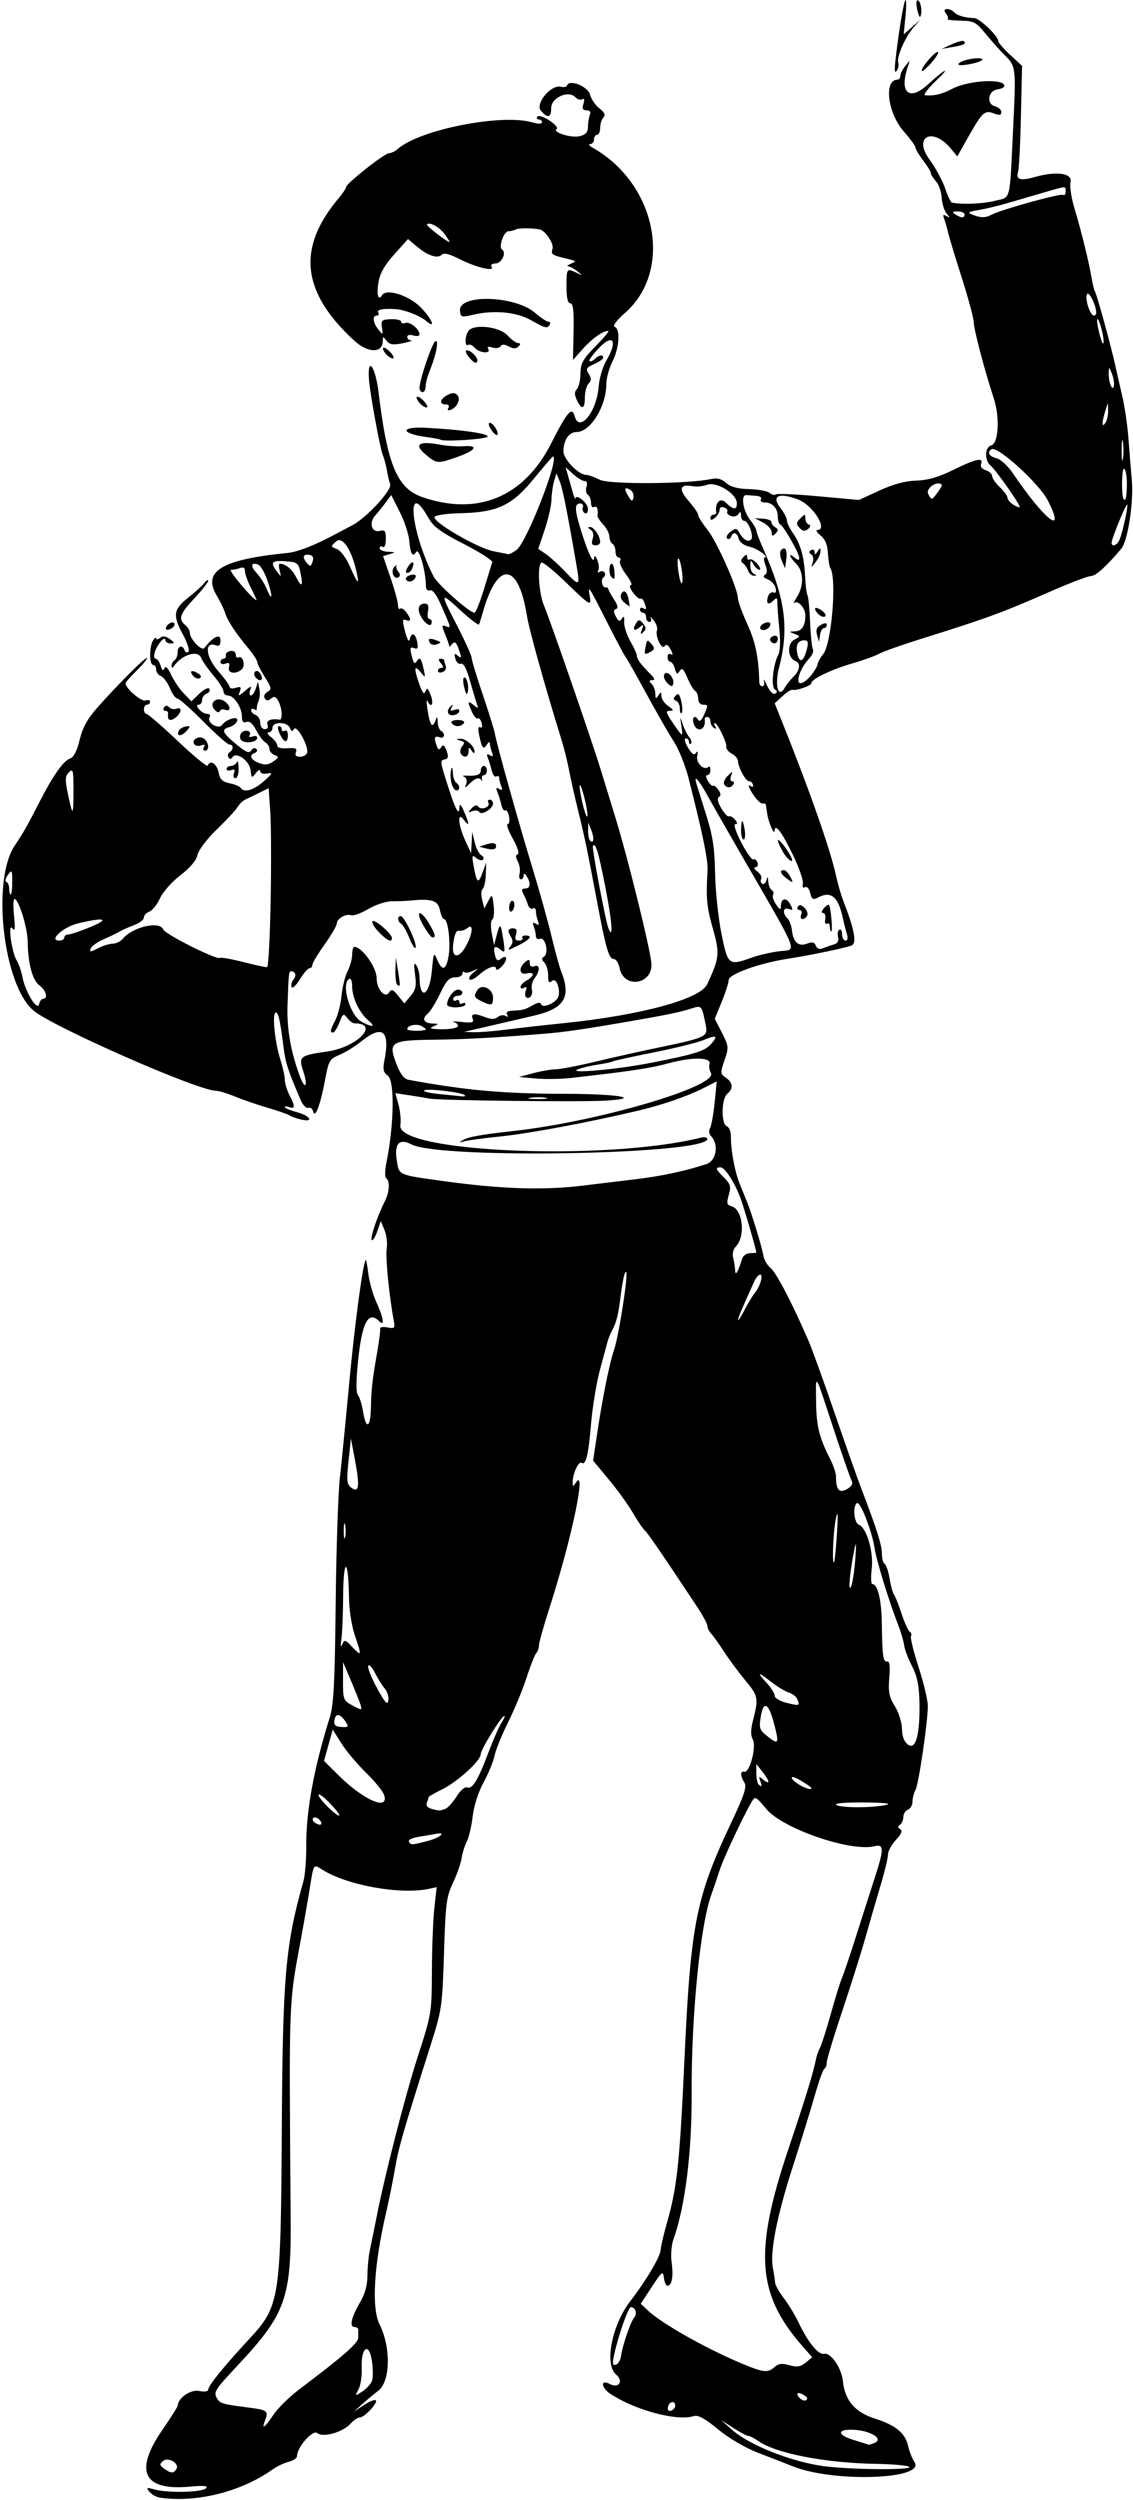 <?xml version="1.0" encoding="UTF-8"?>
<svg version="1.1" viewBox="0 0 346.88 765" xmlns="http://www.w3.org/2000/svg">
<path d="m49.052 764.24c-1.123-0.16-2.599-0.966-3.281-1.792-1.107-1.34-0.938-1.418 1.573-0.726 4.061 1.119 14.487 0.884 15.726-0.355 0.783-0.783-0.525-0.913-5.057-0.504-14.152 1.278-17.025-4.705-8.325-17.335 2.578-3.742 4.702-7.087 4.719-7.433 0.119-2.402 3.937-5.038 6.541-4.517 1.696 0.339 2.803 0.17 2.803-0.429 0-1.177 4.941-7.269 12.539-15.46 9.397-10.131 9.682-11.972 9.989-64.598 0.27-46.42 1.119-56.099 6.615-75.469 0.512-1.805 0.903-6.656 0.868-10.781-0.089-10.611 2.374-24.066 7.207-39.375 1.186-3.757 1.544-10.639 1.801-34.688 0.177-16.5 0.749-33.797 1.271-38.438 0.522-4.641 1.811-17.719 2.865-29.062 1.658-17.849 4.212-36.898 5.061-37.747 0.147-0.147 0.509 1.746 0.804 4.208 0.295 2.462 1.4 6.375 2.457 8.695 2.223 4.883 2.612 7.588 0.837 5.812-3.291-3.291-5.224 0.342-6.429 12.09-0.649 6.324-0.659 9.832-0.03 10.589 0.517 0.623 1.223 2.905 1.57 5.07 0.877 5.487 2.244 4.92 2.372-0.984 0.132-6.062 0.431-8.749 1.904-17.109 0.636-3.609 1.059-6.931 0.94-7.382-0.119-0.451 0.878-0.611 2.215-0.355 2.196 0.42 2.386 0.227 1.968-1.993-1.424-7.573-2.6-19.43-2.182-22.005 0.265-1.634-0.031-4.228-0.659-5.763l-1.141-2.792-1.111 3.188c-0.611 1.753-1.365 2.934-1.675 2.624-0.567-0.567 1.806-7.561 4.046-11.928 1.387-2.704 1.587-6.221 0.394-6.958-0.464-0.287-0.425-2.448 0.09-4.977 2.308-11.342 2.527-24.831 0.428-26.379-1.396-1.029-1.608-1.957-1.075-4.688 1.785-9.128-0.551-11.093-7.012-5.9-1.928 1.549-4.964 3.426-6.748 4.172-3.022 1.263-3.321 1.78-4.389 7.574-1.398 7.586-3.09 12.124-3.649 9.786-0.209-0.874-0.881-1.396-1.494-1.161-0.613 0.235-1.62-0.738-2.239-2.161-3.885-8.942-4.747-11.562-5.325-16.183-1.084-8.668-1.688-11.255-2.51-10.747-1.042 0.644-0.127 9.212 1.541 14.43 0.73 2.283 1.33 5.025 1.333 6.094 0.003 1.068 0.636 3.151 1.406 4.628 1.773 3.4 1.772 4.43-0.006 3.748-0.773-0.297-1.406-0.3-1.406-7e-3 0 0.293 1.688 0.987 3.75 1.543 4.185 1.127 5.281 3.214 1.172 2.232-1.418-0.339-3-0.91-3.516-1.27s-3.469-1.391-6.562-2.291c-3.094-0.9-7.602-2.446-10.018-3.435-2.416-0.989-5.083-1.799-5.926-1.799-5.482 0-50.17-19.655-55.907-24.59-9.225-7.935-12.812-39.77-5.681-50.41 2.696-4.022 3.752-5.88 7.496-13.191 4.319-8.432 7.455-12.858 9.59-13.536 0.971-0.308 2.026-2.438 2.795-5.644 0.904-3.769 2.387-6.448 5.536-10.001 6.383-7.2 15.082-15.849 15.082-14.994 0 0.411-1.477 2.179-3.281 3.928-1.805 1.749-3.281 3.458-3.281 3.797 0 1.538 4.886 5.703 6.129 5.225 0.754-0.289 1.371-0.117 1.371 0.382s-0.422 0.908-0.938 0.908-0.938 0.633-0.938 1.406 0.355 1.406 0.79 1.406c0.434 0 4.759 3.753 9.609 8.341 4.851 4.587 8.96 7.962 9.132 7.5 0.705-1.897 2.772-0.65 3.301 1.991 0.444 2.219 1.184 2.955 3.418 3.402 1.568 0.314 3.079 0.938 3.356 1.387 0.988 1.599 3.937 0.775 7.064-1.975 2.751-2.42 2.893-2.739 1.065-2.398-1.22 0.228-2.122-0.077-2.139-0.724-0.016-0.615-0.618-0.342-1.336 0.606-1.222 1.613-1.326 1.554-1.611-0.916-0.333-2.883-4.414-5.783-5.551-3.944-0.421 0.682-0.802 0.688-1.215 0.02-0.331-0.535-0.172-1.238 0.352-1.562 1.263-0.78 1.22-2.353-0.064-2.353-0.559 0-4.15-3.164-7.98-7.031-3.83-3.867-7.402-7.031-7.937-7.031s-1.57-1.425-2.298-3.167c-0.728-1.742-1.972-3.416-2.765-3.721-0.793-0.304-1.441-1.199-1.441-1.989 0-0.79-0.422-1.436-0.938-1.436-1.198 0-1.198-5.646 0-7.5 0.5-0.773 0.915-1.038 0.923-0.588 0.008 0.45 0.543 0.379 1.189-0.157 0.829-0.688 1.709-0.584 2.992 0.354 1.582 1.157 1.612 1.329 0.232 1.329-0.872 0-1.585-0.452-1.585-1.004 0-1.524-2.468 1.254-3.221 3.626-0.362 1.141-0.256 2.066 0.236 2.066 0.49 0 1.18 0.949 1.532 2.109 0.447 1.47 0.801 1.716 1.167 0.811 0.344-0.848 1.053-0.164 2.046 1.974 0.836 1.8 2.575 4.366 3.864 5.702l2.344 2.43 2.475-2.371c1.374-1.316 2.727-1.963 3.042-1.455 0.311 0.504-0.064 1.158-0.835 1.454-0.77 0.296-1.401 1.184-1.401 1.973 0 0.79-0.474 1.436-1.052 1.436-0.727 0-0.692 0.435 0.115 1.406 0.642 0.773 1.773 1.406 2.514 1.406 0.741 0 1.069 0.45 0.729 1-1.004 1.624 2.625 3.896 3.792 2.375 1.469-1.915 5.268-2.89 4.613-1.184-0.29 0.756-1.342 1.588-2.338 1.849-2.626 0.687-2.241 1.669 2.053 5.236 2.999 2.491 4.001 2.904 4.62 1.902 0.435-0.703 1.129-0.917 1.544-0.474 0.415 0.442 0.227 0.993-0.418 1.223-1.915 0.684-1.34 2.12 1.242 3.102 1.796 0.683 2.918 0.565 4.381-0.459 1.748-1.224 1.792-1.444 0.398-1.979-0.862-0.331-1.568-1.169-1.568-1.861s-0.576-1.597-1.279-2.009c-0.704-0.412-1.972-2.106-2.82-3.764-1.02-1.996-2.013-2.833-2.939-2.478-0.999 0.383-1.399-0.102-1.399-1.699 0-2.746-2.44-6.403-4.272-6.403-0.744 0-1.353-0.557-1.353-1.238 0-0.681-1.402-2.896-3.116-4.922-1.714-2.026-3.388-4.423-3.721-5.325-0.944-2.561-5.885-1.074-8.383 2.524-0.463 0.667-0.693 0.626-0.703-0.125-0.008-0.614 0.408-1.377 0.923-1.696s0.938-1.398 0.938-2.399c0-2.024 1.485-2.474 2.137-0.648 0.23 0.645 0.766 0.847 1.19 0.451 0.424-0.397-0.36-2.816-1.743-5.377-3.154-5.84-2.878-7.62 1.748-11.25 2.034-1.597 4.226-3.595 4.871-4.441s1.165-1.141 1.156-0.656c-0.009 0.485-1.907 2.899-4.219 5.363-4.495 4.792-5.021 6.33-2.797 8.176 0.773 0.642 1.406 1.702 1.406 2.355 0 1.917 3.619 5.734 4.434 4.677 2.651-3.441 4.941-4.548 4.941-2.389 0 1.523-0.406 1.965-1.442 1.567-3.523-1.352-3.129 3.478 0.632 7.75 1.993 2.264 3.623 4.507 3.623 4.985s0.841 0.602 1.869 0.275c1.514-0.48 1.751-0.269 1.247 1.109-0.565 1.546-0.421 1.53 1.571-0.173 1.911-1.634 2.116-1.664 1.595-0.234-0.329 0.902-0.239 1.641 0.2 1.641 0.439 0 1.112-0.949 1.496-2.109l0.697-2.109 0.424 2.178c0.233 1.198 0.113 2.885-0.268 3.75s-0.614 1.92-0.52 2.345c0.095 0.425-0.26 0.506-0.789 0.179s-0.961-0.192-0.961 0.299 0.633 1.135 1.406 1.432c0.773 0.297 1.406 1.397 1.406 2.444 0 1.05 0.618 1.904 1.377 1.904 0.839 0 1.166-0.55 0.837-1.406-0.486-1.267 1.086-1.921 3.645-1.517 1.045 0.165 0.851-3.486-0.3-5.636-0.768-1.435-1.298-1.629-2.26-0.83-0.928 0.77-1.436 0.754-1.941-0.063-0.385-0.622-0.017-1.48 0.841-1.96 1.364-0.763 1.279-1.244-0.806-4.545-1.282-2.031-2.331-4.108-2.331-4.616s-1.16-2.309-2.578-4.003c-3.981-4.755-6.464-8.523-7.251-11.002-0.395-1.244-1.507-3.556-2.472-5.138-4.627-7.587 1.251-11.189 21.555-13.208 3.241-0.322 8.675-2.471 15.122-5.981 0.773-0.421 2.883-1.534 4.688-2.473 4.437-2.309 12.287-10.827 11.632-12.621-0.282-0.773-0.729-2.672-0.992-4.219-0.263-1.547-0.835-3.656-1.27-4.688-0.806-1.909-3.884-18.706-4.21-22.969-0.578-7.572 1.958-4.254 2.935 3.841 2.679 22.193 5.685 29.361 13.434 32.03 16.94 5.836 31.087-0.062 39.389-16.42 4.901-9.657 6.409-11.413 7.201-8.385 1.389 5.312 6.771-1.268 7.345-8.982 0.187-2.509 1.245-6.097 2.352-7.973 3.506-5.942 2.183-8.445-2.118-4.008-1.937 1.998-3.301 3.854-3.031 4.124 0.27 0.27 0.99-8e-3 1.6-0.619 1.255-1.255 2.609-1.463 2.609-0.401 0 0.39-1.251 1.262-2.78 1.939-2.424 1.073-2.637 1.46-1.664 3.018 0.867 1.389 0.86 2.043-0.032 2.936-0.632 0.632-1.148 2.541-1.148 4.242 0 3.65-0.99 3.976-2.458 0.81-0.777-1.677-0.777-2.543 0-3.32 0.579-0.578 1.078-2.729 1.11-4.779 0.05-3.166 0.75-4.429 4.652-8.391 2.526-2.565 4.265-4.664 3.864-4.664-1.662 0-5.01 2.37-7.817 5.534l-2.993 3.373 0.18-8.672c0.133-6.409-0.126-8.672-0.992-8.672-0.795 1.45e-4 -1.172-1.656-1.172-5.156 0-5.57 0.054-5.643 3.108-4.167 1.978 0.956 1.986 0.94 0.228-0.469-1.001-0.802-2.267-1.488-2.812-1.524-0.546-0.036-0.149-0.41 0.882-0.83 1.682-0.686 1.586-0.831-0.938-1.419-4.968-1.156-5.302-1.376-4.747-3.123 0.491-1.548-2.226-5.618-3.962-5.933-2.443-0.443-6.442-0.439-7.229 0.008-0.516 0.293-1.539 0.543-2.274 0.557-1.482 0.027-3.164 4.896-1.951 5.646 1.426 0.882-0.183 4.222-2.034 4.222-1.093 0-1.564 0.415-1.18 1.038 0.979 1.583-4.921 0.13-10.011-2.466-2.986-1.523-4.625-1.904-5.296-1.233-1.273 1.273-4.264 0.272-7.615-2.548l-2.694-2.267-4.217 4.706c-2.975 3.32-4.398 5.838-4.832 8.55-0.623 3.896-0.056 5.824 1.143 3.885 1.303-2.108 8.277 0.135 11.845 3.809 3.428 3.53 4.743 6.764 1.694 4.168-1.9-1.618-6.429-3.423-9.141-3.644-3.879-0.316-6.185 0.094-5.625 1.001 0.319 0.516 0.133 0.938-0.413 0.938-1.454 0-1.211 2.183 0.475 4.274 1.415 1.755 1.454 1.733 1.095-0.612-0.335-2.188-0.059-2.444 2.751-2.55 1.718-0.065 3.123 0.278 3.123 0.762 0 0.484 0.578 0.658 1.285 0.386 1.348-0.517 4.34 1.892 4.34 3.495 0 0.514-0.844 0.666-1.875 0.339-1.076-0.341-1.875-0.168-1.875 0.406 0 0.55 0.527 1.049 1.172 1.109 0.645 0.059-0.516 0.447-2.578 0.861-2.966 0.596-3.995 0.438-4.922-0.756-1.073-1.382-1.172-1.379-1.172 0.043 0 3.844-4.535 3.777-8.78-0.128-16.085-14.802-17.568-28.267-4.786-43.457 1.274-1.514 2.316-3.069 2.316-3.455 0-1.083 11.8-10.404 13.171-10.404 0.667 0 1.879-0.587 2.693-1.305 6.681-5.89 31.674-10.838 41.096-8.136 1.875 0.538 3.041 0.538 3.041 0 0-0.48-0.447-0.872-0.993-0.872-0.546 0-0.748-0.396-0.448-0.881 0.3-0.486 1.948 0.04 3.674 1.172 1.721 1.129 2.738 2.306 2.26 2.616-1.519 0.984 4.489 2.852 7.082 2.202 1.794-0.45 2.488-1.228 2.488-2.79 0-1.191 0.256-2.833 0.569-3.648 0.379-0.988 0.045-1.483-1.001-1.483-1.174 0-1.41-0.502-0.937-1.992 0.407-1.282 0.283-1.776-0.349-1.386-0.54 0.334-1.502 0.05-2.137-0.63-2.078-2.225-7.395 0.147-7.395 3.3 0 3.003-0.961 3.272-3.128 0.878-1.902-2.101 3.08-8.146 6.069-7.364 0.911 0.238 1.785 0.046 1.943-0.427 0.654-1.963 6.383 0.334 7.004 2.808 0.338 1.346 1.628 3.245 2.867 4.22 1.602 1.26 1.963 2.062 1.248 2.776-0.552 0.552-1.004 1.975-1.004 3.161 0 1.186-0.422 2.156-0.938 2.156-0.516 0-0.938 0.633-0.938 1.406 0 0.773-0.527 1.419-1.172 1.435-0.645 0.016-0.328 0.503 0.703 1.084 19.609 11.034 24.821 37.503 9.957 50.57-2.657 2.336-3.879 3.985-3.16 4.266 1.784 0.697 1.4 6.493-0.703 10.614-1.031 2.021-1.875 5.182-1.875 7.024 0 6.66-4.897 14.538-9.037 14.538-2.403 0-4.088 2.452-4.088 5.949 0 2.378 4.653 7.176 6.959 7.176 0.655 0 2.533 0.67 4.175 1.489 2.967 1.48 26.825 1.32 34.134-0.229 1.822-0.386 3.197-0.023 4.551 1.203 1.34 1.213 3.508 1.796 7.011 1.886 2.789 0.071 5.631 0.595 6.316 1.164 0.685 0.569 1.503 0.777 1.817 0.463 0.314-0.314 6.182-0.061 13.039 0.563l12.467 1.135 6.305-2.898c4.236-1.947 7.928-2.941 11.25-3.031 3.522-0.095 6.787-1.039 11.348-3.282 6.919-3.403 9.301-3.916 8.5-1.828-0.305 0.795 0.268 1.567 1.436 1.938 1.069 0.339 1.943 1.147 1.943 1.796 0 0.649 1.055 2.171 2.344 3.381s2.344 2.66 2.344 3.219c0 0.56 0.844 1.544 1.875 2.188 1.031 0.644 1.875 0.933 1.875 0.643 0-0.927-7.244-11.233-8.808-12.531-2.039-1.692-1.952-5.764 0.136-6.318 2.209-0.587 2.621-8.675 0.733-14.388-2.744-8.305-6.124-21.132-6.124-23.243 1.3e-4 -1.182-1.645-7.299-3.655-13.594-2.01-6.294-3.907-12.565-4.215-13.935-0.308-1.37-0.844-3.232-1.192-4.138-0.481-1.253-0.314-1.455 0.699-0.845 1.14 0.687 1.145 0.572 0.033-0.797-0.714-0.88-1.387-3.071-1.496-4.869-0.109-1.798-0.896-4.04-1.749-4.982s-1.551-2.062-1.551-2.489-1.055-2.158-2.344-3.848c-1.289-1.69-2.344-3.463-2.344-3.941 0-0.477-1.631-2.721-3.624-4.985-4.961-5.636-6.176-15.834-1.887-15.834 0.453 0 0.837-0.527 0.854-1.172 0.016-0.645 0.706-2.016 1.532-3.047 1.503-1.875 1.503-1.875 0.842 0-2.855 8.105 0.229 11.026 6.033 5.714 5.344-4.891 7.427-5.843 2.487-1.137-2.499 2.381-3.976 4.377-3.281 4.437 2.723 0.233 5.149-0.354 8.294-2.004 4.978-2.612 15.938-3.213 15.938-0.873 0 0.42-0.949 0.898-2.109 1.062-2.9 0.412-3.508 4.451-0.777 5.165 1.072 0.28 1.949 1.083 1.949 1.783 0 0.967-0.557 1.062-2.312 0.395-2.808-1.067-3.515-0.404-7.942 7.453l-3.223 5.719-1.934-2.353c-5.577-6.787-11.725-3.721-6.584 3.282 1.825 2.486 3.974 6.445 4.776 8.797 0.802 2.352 1.734 4.333 2.072 4.402 3.152 0.639 9.52 0.38 13.099-0.532 5.114-1.304 4.542 0.97 5.679-22.561 0.89-18.406 0.866-18.603-2.636-22.053-1.321-1.301-3.892-4.185-5.714-6.41-3.03-3.699-3.691-4.051-7.742-4.112-2.436-0.037-4.218-0.278-3.961-0.535 0.258-0.258-2e-3 -1.034-0.576-1.726-1.304-1.571 1.078-1.803 2.625-0.256 1.002 1.002 3.119 1.603 6.122 1.738 1.641 0.074 7.301 5.504 7.309 7.013 3e-3 0.466 1.645 2.364 3.649 4.219l3.645 3.372-0.347 15.382c-0.191 8.46-0.583 16.124-0.871 17.03-0.77 2.427 0.709 2.862 5.303 1.56 6.534-1.851 11.433-1.109 10.746 1.628-0.303 1.208 0.26 4.871 1.251 8.141 2.041 6.734 4.46 16.574 5.244 21.336 0.29 1.761 0.74 3.545 0.999 3.964 0.572 0.925 4.859 16.508 6.154 22.365 0.513 2.32 1.521 6.75 2.241 9.844s1.548 8.789 1.841 12.656c0.293 3.867 0.764 9.676 1.048 12.908 0.588 6.702-1.239 18.561-3.222 20.916-4.57 5.427-7.829 8.365-9.286 8.373-0.92 5e-3 -6.523 2.139-12.453 4.742-14.822 6.508-19.257 8.133-39.375 14.427-5.93 1.855-11.836 3.944-13.125 4.641-1.289 0.698-4.862 1.991-7.941 2.873-6.381 1.83-12.684 4.83-12.684 6.038 0 0.812-4.489 2.414-5.889 2.101-0.403-0.09-1.777 0.804-3.052 1.986l-2.319 2.15 1.873 4.657c8.7 21.63 15.216 40.16 16.919 48.116 0.513 2.394 1.507 5.83 2.21 7.634 3.403 8.736 4.201 12.967 2.575 13.658-1.78 0.757-12.346 2.957-19.817 4.127-8.569 1.342-17.809 4.679-17.841 6.444-0.016 0.854-0.982 3.874-2.146 6.71l-2.117 5.156 2.196 4.294c2.091 4.088 2.129 4.49 0.788 8.383-1.329 3.857-1.305 4.162 0.418 5.369 2.186 1.531 2.34 3.331 0.421 4.923-1.816 1.507-1.923 9.236-0.137 9.921 0.698 0.268 1.262 1.626 1.253 3.017-0.029 4.423 1.167 10.845 2.741 14.718 0.838 2.062 1.865 4.594 2.282 5.625 1.403 3.472 4.607 14.043 4.935 16.282 0.179 1.22 1.173 2.908 2.21 3.75 1.739 1.412 6.606 10.749 11.548 22.156 1.117 2.578 4.708 12.492 7.979 22.031s7.08 20.297 8.463 23.906c4.604 12.012 6.07 16.674 6.07 19.309 0 1.436 0.385 2.85 0.856 3.141 0.471 0.291 1.151 2.32 1.512 4.508 0.361 2.189 0.975 4.401 1.364 4.917 0.389 0.516 1.428 3.147 2.309 5.848s1.998 5.156 2.483 5.455c0.485 0.299 0.659 0.904 0.387 1.344s0.776 4.718 2.329 9.507c1.552 4.789 2.822 10.124 2.822 11.856 0 4.956-2.794 23.94-3.789 25.743-0.494 0.895-0.898 2.491-0.898 3.545 0 1.054-0.633 2.16-1.406 2.457-0.773 0.297-1.406 1.313-1.406 2.259 0 0.946-0.467 2.008-1.038 2.361-0.745 0.461-0.723 0.835 0.077 1.33 0.785 0.485 0.399 1.461-1.306 3.301-1.331 1.437-2.421 3.438-2.421 4.447 0 1.009-1.028 5.272-2.284 9.473-1.256 4.2-3.357 11.434-4.668 16.075-1.311 4.641-4.506 14.766-7.101 22.5-2.594 7.734-4.713 14.766-4.707 15.625 6e-3 0.859-0.313 1.703-0.709 1.875-0.395 0.172-1.738 3.898-2.983 8.281s-4.258 14.14-6.695 21.683c-4.849 15.009-7.044 26.139-6.111 30.98 0.331 1.715 0.643 3.752 0.695 4.525 0.051 0.773 1.232 2.883 2.622 4.688 1.391 1.805 3.445 5.195 4.565 7.534 2.943 6.148 6.039 9.931 7.823 9.561 2.076-0.431 5.325 4.31 5.742 8.379 0.603 5.873 3.683 9.474 9.774 11.425 6.436 2.061 9.328 4.453 10.203 8.439 0.352 1.603 1.227 3.811 1.945 4.906 3.47 5.295-24.656 6.28-37.175 1.302-2.32-0.923-7.172-2.812-10.781-4.199-3.854-1.481-8.884-4.433-12.188-7.152-4.12-3.392-6.127-4.473-7.5-4.04-5.098 1.605-17.794-1.783-25.43-6.786-2.925-1.917-3.13-4.605-0.232-3.054 2.769 1.482 4.348-0.861 1.939-2.876-3.656-3.059-1.299-15.177 4.376-22.5 4.667-6.022 9.159-13.572 9.263-15.566 0.056-1.085 0.937-4.882 1.956-8.438 3.075-10.727 3.881-18.251 5.331-49.803 1.912-41.602 3.502-49.669 14.271-72.438 4.077-8.62 4.893-11.102 4.077-12.409-1.31-2.099-1.305-3.599 0.012-3.3 1.641 0.373 3.743-7.692 2.574-9.877-0.68-1.271-0.671-3.002 0.029-5.701 1.783-6.869 1.647-7.59-2.327-12.377-2.111-2.543-5.062-6.522-6.556-8.842s-3.246-4.776-3.891-5.458-1.173-1.746-1.173-2.365-1.393-3.226-3.096-5.792c-11.304-17.035-15.114-22.591-16.058-23.416-0.59-0.516-2.233-2.94-3.652-5.387-1.419-2.447-4.739-7.043-7.378-10.214l-4.797-5.764 1.141-7.599c1.784-11.882 3.824-22.017 5.314-26.405 1.424-4.194 4.355-23.021 3.688-23.688-0.442-0.442-1.092 2.433-1.766 7.807-0.662 5.274-1.229 7.546-2.458 9.844-0.588 1.098-1.251 2.708-1.474 3.576-0.223 0.869-1.269 4.744-2.324 8.611s-2.279 11.25-2.721 16.406c-0.851 9.941-1.589 12.97-2.956 12.126-0.915-0.566-2.721 3.438-2.698 5.982 0.012 1.363 0.139 1.386 0.923 0.173 3.494-5.407-1.172 16.905-7.938 37.962-1.821 5.668-3.312 10.962-3.312 11.766 0 0.803-0.37 1.861-0.821 2.351-0.452 0.49-1.777 3.844-2.945 7.453-1.168 3.609-3.698 9.727-5.623 13.594s-3.811 8.508-4.192 10.312c-0.38 1.805-1.909 5.521-3.397 8.258-1.596 2.935-2.952 7.165-3.306 10.312-0.33 2.935-1.142 6.411-1.803 7.725-0.661 1.314-1.381 3.634-1.599 5.156-0.218 1.522-1.399 4.877-2.624 7.455-2.006 4.221-2.28 6.366-2.756 21.562-0.508 16.241-0.662 17.298-4.098 28.125-8.397 26.465-9.789 31.277-10.848 37.5-0.614 3.609-1.896 9.938-2.848 14.062-3.684 15.959-4.42 28.882-1.928 33.872 3.511 7.03 3.335 17.365-0.345 20.244-1.5 1.174-3.821 3.122-5.156 4.33l-2.428 2.195 3.101-2.063c1.706-1.135 3.36-1.805 3.676-1.488 0.743 0.743-3.48 5.255-4.92 5.255-0.604 0-1.864 0.847-2.802 1.883-2.41 2.663-8.424 4.366-10.204 2.888-1.384-1.148-6.195 4.337-6.195 7.063 0 0.598-1.134 1.372-2.521 1.72-1.387 0.348-3.601 1.398-4.922 2.333-9.669 6.847-23.239 10.261-34.442 8.666zm4.942-8.758c1.059-1.713-2.44-3.831-4.08-2.469-1.139 0.945-1.09 1.285 0.337 2.328 2.056 1.503 2.882 1.535 3.743 0.141zm224.44-0.601c0-0.456-4.746-0.91-10.547-1.009-15.097-0.256-30.134-3.157-35.535-6.857-1.369-0.937-2.853-1.704-3.298-1.704-0.445 0-2.49-1.087-4.543-2.415l-3.733-2.415 3.281 2.934c5.213 4.661 18.104 9.795 28.003 11.153 7.719 1.058 26.372 1.28 26.372 0.313zm-10.858-7.326c3.4-1.305-1.409-4.118-7.039-4.118-4.379 0-3.966 1.675 0.769 3.124 2.459 0.753 4.543 1.412 4.629 1.466 0.087 0.054 0.825-0.158 1.641-0.471zm-183.88-8.668c1.315-1.986 4.851-5.472 7.859-7.745 13.951-10.545 18.125-14.21 18.125-15.916v-2.493c0-0.387-0.527-0.713-1.172-0.724-1.62-0.029-0.94-2.99 1.734-7.553 1.516-2.586 2.251-5.286 2.251-8.265 0-2.433 0.388-6.193 0.862-8.355s1.355-6.462 1.958-9.556c2.492-12.791 8.822-37.389 12.711-49.395 4.078-12.59 4.158-13.077 4.205-25.781 0.026-7.122 0.366-15.812 0.755-19.311l0.707-6.363-2.396 0.513c-8.717 1.867-25.153-1.099-32.66-5.895-2.683-1.714-2.593-1.844-3.748 5.45-0.531 3.352-1.846 10.875-2.924 16.719-3.582 19.432-3.487 16.703-2.969 85 0.181 23.814-1.656 28.941-15.785 44.062-7.426 7.948-7.856 8.602-6.845 10.409 0.984 1.759 1.464 1.903 10.033 3.006 5.58 0.719 5.889 0.996 4.657 4.163-1.062 2.727 0.11 1.853 2.641-1.971zm123.02-2.795c0-1.696-1.835-1.386-2.199 0.371-0.202 0.978 0.149 1.406 0.938 1.143 0.694-0.231 1.261-0.913 1.261-1.514zm39.709-3.072c-2.022-1.281-3.014-0.963-1.749 0.561 0.637 0.768 1.578 1.137 2.09 0.82 0.566-0.35 0.432-0.892-0.341-1.382zm-132.5-4.656c0.311-0.978 0.277-3.693-0.073-6.033-0.882-5.884-3.401-4.046-3.113 2.271 0.108 2.369-0.327 5.286-0.967 6.481-1.154 2.157-1.145 2.161 1.213 0.617 1.307-0.856 2.63-2.357 2.94-3.336zm123.24-4.132c1.159-1.049 2.269-1.182 4.51-0.539 2.332 0.669 3.406 0.501 4.987-0.779l2.015-1.632-2.952-3.362c-13.983-15.926-14.924-28.881-4.379-60.265 5.477-16.299 7.703-23.569 8.523-27.826 0.168-0.871 0.704-2.349 1.193-3.285 0.488-0.936 2.008-5.709 3.377-10.608 1.369-4.898 2.877-9.75 3.35-10.781 0.473-1.031 2.399-6.727 4.279-12.656 1.88-5.93 4.432-13.888 5.671-17.685 2.926-8.967 2.936-10.647 0.058-9.925-7.279 1.827-28.117-5.319-33.183-11.38-3.353-4.011-3.407-4.034-4.599-1.988-2.682 4.605-8.615 17.304-9.729 20.821-0.653 2.062-1.795 5.429-2.538 7.481-3.354 9.265-6.12 37.181-5.994 60.487 0.098 18.165-1.968 34.815-5.564 44.839-0.637 1.777-0.876 4.896-0.554 7.244 0.58 4.23 0.065 6.98-1.306 6.98-0.426 0-0.908-1.087-1.072-2.415-0.273-2.22-0.571-1.997-3.693 2.761l-3.396 5.177 2.184 2.052c4.629 4.348 19.652 12.672 30.858 17.098 4.757 1.878 6.049 1.909 7.952 0.186zm-47.023-3.369c0.43-3.201 2.915-10.441 4.055-11.816 0.994-1.197 0.346-3.111-1.053-3.111-0.808 0-3.961 9.044-5.186 14.877-0.513 2.442-0.375 3.063 0.608 2.739 0.699-0.23 1.408-1.44 1.575-2.689zm-59.314-157.54c3.893-0.98 6.121-2.918 2.525-2.196-0.902 0.181-3.234 0.585-5.182 0.897-1.948 0.312-3.294 0.968-2.991 1.458 0.685 1.108 0.612 1.11 5.649-0.159zm-33.147-6.639c-0.602-0.602-1.405-0.783-1.785-0.402s-0.083 1.068 0.66 1.527c1.751 1.082 2.542 0.291 1.125-1.125zm3.194-5.056c-1.86-1.915-3.381-3.016-3.381-2.448 0 1.152 5.814 6.878 6.394 6.297 0.203-0.203-1.153-1.935-3.013-3.85zm35.429 1.869c0.805-0.309 2.367-2.022 3.47-3.807 1.142-1.848 2.533-3.043 3.229-2.776 1.617 0.621 3.307-2.144 6.521-10.667 1.458-3.867 3.264-7.981 4.012-9.141 0.748-1.16 1.16-2.109 0.916-2.109-0.881 0-7.272 10.319-7.272 11.742 0 2.012-7.127 8.479-11.953 10.846-2.191 1.075-3.984 2.093-3.984 2.263s-0.242 0.939-0.538 1.709c-0.475 1.238 0.436 1.861 3.508 2.394 0.345 0.06 1.285-0.144 2.09-0.453zm135.1-1.262c1.724-0.407-0.955-0.687-6.922-0.725-5.909-0.037-9.225 0.262-8.438 0.761 1.508 0.955 11.259 0.932 15.359-0.036zm-153.8-3.013c-0.353-1.113-2.842-4.172-5.53-6.797-2.688-2.625-6.084-6.67-7.548-8.989l-2.66-4.216-1.333 4.792-1.333 4.792 4.538 4.49c7.645 7.566 15.444 10.899 13.866 5.928zm130.83-2.103c0-0.207-1.452-1.233-3.228-2.28-1.775-1.047-3.033-1.397-2.795-0.776 0.566 1.475 6.022 4.244 6.022 3.056zm-15.674-2.202c-0.538-1.437-0.418-1.481 0.967-0.354 2.148 1.748 1.995 0.472-0.293-2.437l-1.875-2.384v2.783c0 1.53 0.281 3.064 0.625 3.408 1.039 1.039 1.224 0.712 0.576-1.016zm48.73-24.324c-0.112-4.943-0.715-7.825-2.256-10.781-1.157-2.219-2.245-5.09-2.419-6.379s-0.964-4.007-1.757-6.04c-2.859-7.334-6.706-19.823-7.28-23.633-0.791-5.247-4.391-14.472-5.404-13.846-1.354 0.837-0.924 6.035 0.545 6.599 2.404 0.922 4.582 8.322 3.97 13.488-0.305 2.575-0.22 4.681 0.188 4.681 1.617 0 2.808 4.879 2.899 11.871 0.131 10.146 0.398 12.069 1.641 11.821 0.747-0.149 0.944 1.383 0.644 5.011-0.354 4.288-0.049 5.842 1.698 8.653 1.174 1.887 2.157 5.006 2.189 6.944 0.039 2.347 0.663 3.962 1.875 4.853 2.373 1.744 3.692-3.296 3.466-13.242zm-44.393 7.229c-1.719-6.706-3.304-7.729-4.156-2.683-0.613 3.626-0.438 4.162 1.983 6.093 3.421 2.728 3.653 2.364 2.173-3.41zm-131.35-1.11c-1.64-2.47-3.038-2.599-3.365-0.311-0.205 1.434 0.302 1.907 2.16 2.013 2.211 0.126 2.319-0.026 1.206-1.703zm4.585-5.232c-0.278-0.902-1.583-4.172-2.9-7.266l-2.395-5.625-0.022 5.829c-0.021 5.406 0.165 5.931 2.556 7.228 3.301 1.791 3.362 1.787 2.761-0.167zm7.506-4.765c-0.753-0.86-2.12-3.04-3.039-4.845s-1.846-2.761-2.061-2.126c-0.215 0.635 1.014 3.72 2.729 6.855 2.433 4.445 3.188 5.257 3.429 3.689 0.17-1.106-0.306-2.714-1.059-3.574zm126.31 3.294c-0.318-0.828-1.488-1.774-2.6-2.104s-3.605-1.842-5.538-3.361c-4.088-3.211-4.472-3.041-1.172 0.519 1.289 1.391 2.344 3.098 2.344 3.794 0 0.696 1.582 1.658 3.516 2.138 4.108 1.02 4.21 0.991 3.451-0.986zm-135.44-19.399c-1.068-3.094-1.815-7.951-1.873-12.177-0.161-11.752-1.7-12.057-1.774-0.352-0.036 5.736-0.285 11.854-0.553 13.594-0.307 1.998-0.211 2.543 0.263 1.478 0.689-1.55 0.931-1.493 2.99 0.699 2.955 3.145 3.045 2.838 0.946-3.242zm153.14-23.427c0.357-4.794 0.283-5.838-0.235-3.281-1.409 6.959-2.01 13.186-1.131 11.719 0.463-0.773 1.078-4.57 1.367-8.438zm-5.612-7.969c0.374-6 0.287-7.354-0.302-4.688-0.817 3.701-1.27 14.274-0.58 13.516 0.196-0.215 0.592-4.188 0.882-8.828zm-150.57-2.567c-0.224-1.166-0.416-0.433-0.427 1.63-0.01 2.062 0.173 3.017 0.408 2.12 0.235-0.896 0.243-2.584 0.019-3.75zm3.011-19.918-1.235-6.578-0.74 6.936c-0.644 6.037-0.528 7.092 0.889 8.14 2.331 1.722 2.603-0.412 1.085-8.499zm150.96 8.707c1.237-0.772 1.555-1.576 1.02-2.578-0.427-0.801-2.965-8.101-5.639-16.222-5.689-17.277-5.264-16.659-5.156-7.5 0.086 7.249 0.955 10.74 4.306 17.295 0.975 1.907 1.772 4.298 1.772 5.314 0 4.304 1.045 5.347 3.697 3.691zm-28.54-59.816c1.595-1.895 2.674-5.625 1.627-5.625-0.463 0-1.274 0.949-1.801 2.109-3.846 8.462-4.978 11.152-4.942 11.744 0.023 0.373 0.917-1.009 1.987-3.072s2.478-4.383 3.129-5.156zm-3.858-10.547c0.285-0.902 1.375-1.641 2.422-1.641 1.047 0 1.897-0.105 1.888-0.234-0.071-1.031-3.866-14.045-4.854-16.641-1.887-4.963-4.765-9.375-6.114-9.375-1.705 0-1.518 0.539 1.098 3.155 1.976 1.976 2.181 2.726 1.444 5.296-0.719 2.509-0.59 3.064 0.797 3.427 3.521 0.921 4.418 9.295 1.327 12.386-0.746 0.746-1.096 2.192-0.799 3.298 0.291 1.083 0.563 2.813 0.605 3.845 0.083 2.035 0.796 0.886 2.185-3.516zm-49.026-22.277c4.336-0.522 11.68-1.408 16.321-1.969 8.059-0.975 15.274-2.515 21.722-4.637 3.105-1.022 3.912-6.092 1.374-8.63-0.562-0.562-0.651-1.613-0.21-2.474 0.422-0.823 1.048-4.36 1.392-7.859l0.625-6.362-3.969 2.025c-5.076 2.59-12.732 5.223-20.465 7.038-15.304 3.593-33.15 6.925-41.812 7.806-5.208 0.53-10.27 1.217-11.25 1.527-1.388 0.44-1.471 0.368-0.375-0.324 1.688-1.066 5.337-1.734 15.938-2.917 25.647-2.862 62.245-13.61 60.159-17.667-0.464-0.901-0.666-2.128-0.451-2.725 0.76-2.107-4.98-2.298-12.06-0.401-6.297 1.687-11.259 2.441-30.304 4.6-3.094 0.351-7.945 0.427-10.781 0.169l-5.156-0.469 4.399-1.172c2.42-0.645 5.487-1.172 6.817-1.172 1.33 0 6.733-1.034 12.007-2.299 5.274-1.264 13.808-3.176 18.964-4.249 15.102-3.142 15.685-3.41 14.985-6.903-1.248-6.219-1.204-6.168-4.477-5.128-3.569 1.135-7.463 1.938-19.414 4.002-14.26 2.463-19.553 3.219-26.25 3.75-15.736 1.246-23.132 1.642-33.18 1.774-13.248 0.174-13.972 0.653-11.353 7.512 1.141 2.989 2.304 4.5 3.651 4.748 17.654 3.25 28.864 4.254 47.914 4.291 16.18 0.031 24.093 1.342 12.565 2.081-7.155 0.459-51.066-0.031-53.965-0.602-1.113-0.219-3.939-0.686-6.28-1.037l-4.255-0.638 0.974 3.528c0.536 1.94 0.791 4.776 0.567 6.302-1.22 8.315 62.929 10.977 91.878 3.812 1.16-0.287 2.109-0.127 2.109 0.355 0 4.765-81.734 6.28-90.603 1.68-3.767-1.954-5.308-0.248-4.475 4.957 0.723 4.522 0.287 4.327 13.984 6.23 17.722 2.462 30.672 2.901 42.742 1.449zm-11.088-26.899c-1.153-0.223-3.262-0.228-4.688-0.013-1.425 0.215-0.482 0.398 2.096 0.405 2.578 7e-3 3.744-0.169 2.591-0.392zm-24.848-0.815c-0.87-0.87-11.407-2.109-12.431-1.462-0.516 0.326 1.594 0.839 4.688 1.139s6.223 0.616 6.953 0.703c0.73 0.087 1.086-0.084 0.79-0.38zm-49.488-7.509c-1.416-4.289-0.968-4.641 7.452-5.849 9.164-1.315 16.166-8.604 8.266-8.604-0.525 0-1.511-0.738-2.193-1.641-1.133-1.501-1.34-1.381-2.418 1.406-0.649 1.676-1.509 3.047-1.911 3.047-1.042 0-0.921-0.665 0.686-3.773 0.78-1.508 1.633-4.902 1.896-7.54s1.101-6.003 1.863-7.477c0.762-1.473 1.385-3.755 1.385-5.069 0-1.315 0.316-2.377 0.703-2.361 2.386 0.101 6.797 6.332 6.797 9.602 0 3.314 2.487 6.261 3.739 4.431 0.819-1.197 1.242-1.057 2.843 0.938l1.881 2.344 1.939-2.308c1.585-1.887 1.832-3.083 1.355-6.562-0.419-3.05-0.312-3.856 0.378-2.848 0.529 0.773 0.975 2.461 0.991 3.75 0.09 7.328 3.102 5.596 3.801-2.187 0.489-5.443 0.584-5.631 1.617-3.204 1.54 3.616 2.748 3.21 3.488-1.172 0.689-4.079-0.185-11.25-1.371-11.25-0.406 0-0.991-1.266-1.3-2.812-0.584-2.919-2.534-3.541-9.047-2.883-1.289 0.13-3.788 0.224-5.553 0.209-1.785-0.015-5.004 1.025-7.254 2.343-2.225 1.304-4.578 2.18-5.229 1.946-1.627-0.583-4.465 0.996-4.465 2.484 0 0.671-1.688 3.577-3.75 6.457s-3.75 5.691-3.75 6.246c0 0.555-0.387 1.01-0.861 1.01-0.474 0-1.82 1.551-2.991 3.447-1.172 1.896-2.301 2.937-2.509 2.312-0.208-0.624 0.08-1.687 0.64-2.362 0.951-1.145 0.525-2.46-0.796-2.46-0.669 0-0.752 0.786-1.081 10.312-0.247 7.132 0.918 13.988 3.649 21.478 1.762 4.832 2.756 3.58 1.112-1.4zm28.776-26.328c-0.344-0.344-0.572-2.348-0.508-4.453l0.117-3.828 0.701 4.219c0.741 4.463 0.695 5.068-0.311 4.062zm3.807-14.114c-0.847-2.118-1.98-4.123-2.518-4.455-1.194-0.738-1.292-2.368-0.143-2.368 1.081 0 4.992 8.303 4.544 9.647-0.188 0.565-1.036-0.706-1.883-2.824zm-9.426-1.966c-1.393-1.454-2.239-2.936-1.881-3.294 0.691-0.691 5.938 3.882 5.938 5.175 0 1.459-1.541 0.745-4.056-1.881zm13.638-2.052c-2.545-4.456-1.003-5.095 1.679-0.696 1.98 3.247 2.296 4.458 1.162 4.446-0.387-4e-3 -1.665-1.692-2.841-3.75zm69.635 42.105c13.626-2.682 16.619-3.617 18.492-5.777 2.242-2.585 1.679-2.873-2.337-1.195-1.845 0.771-8.703 2.466-15.24 3.766-6.537 1.301-12.168 2.539-12.513 2.752-0.345 0.213-2.442 0.658-4.66 0.989-2.218 0.331-4.951 0.984-6.074 1.452-3.398 1.415 12.011 0.044 22.332-1.988zm-68.904-10.131c0.258-0.082-0.233-0.559-1.091-1.06-1.563-0.912-4.534-0.337-4.534 0.877 0 0.542 4.082 0.675 5.625 0.183zm24.571-0.035c3.759-0.484 11.687-1.375 17.616-1.98 23.649-2.413 41.911-7.357 44.024-11.919 3.752-8.101 3.882-9.367 1.742-16.95-1.913-6.776-2.147-9.296-1.65-17.724 0.192-3.258-1.332-10.713-5.799-28.359-0.979-3.867-3.017-8.93-4.529-11.25s-5.271-8.859-8.353-14.531c-3.083-5.672-5.953-10.743-6.379-11.27-0.426-0.527-3.064-5.484-5.863-11.016-5.467-10.807-5.793-11.296-5.144-7.715 0.606 3.343 0.147 3.082-7.319-4.166-3.688-3.58-7.049-6.297-7.468-6.038-1.328 0.821-0.823 9.363 0.778 13.136 1.854 4.372 14.691 41.464 17.316 50.036 1.026 3.352 3.098 10.102 4.603 15 3.712 12.079 10.289 38.611 10.945 44.149 0.795 6.709-8.383 8.376-9.706 1.763-0.307-1.533-1.121-2.788-1.81-2.788-1.462 0-2.408-3.243-5.056-17.344-2.951-15.718-3.838-19.98-5.852-28.125-1.02-4.125-2.252-9.609-2.738-12.188-0.486-2.578-1.471-6.586-2.188-8.906-5.415-17.513-10.047-34.147-10.785-38.732-2.578-16.017-8.899-16.606-13.307-1.241-0.612 2.133-1.207 4.014-1.323 4.18-0.209 0.3-2.979-1.828-5.894-4.527-5.942-5.502-6.023-5.219-1.178 4.149 2.645 5.115 4.809 9.849 4.809 10.521s1.542 5.769 3.427 11.326c1.885 5.557 3.559 10.948 3.72 11.979 0.452 2.893 7.386 27.664 11.547 41.25 2.053 6.703 4.643 15.984 5.756 20.625 1.113 4.641 2.446 9.492 2.962 10.781 3.181 7.945 1.039 11.42-8.384 13.607-2.989 0.694-7.544 1.752-10.122 2.352-2.578 0.6-6.164 1.43-7.969 1.844l-3.281 0.753 3.009 0.097c1.655 0.053 6.084-0.299 9.844-0.783zm-14.771-0.924c0.295-0.477-0.208-1.095-1.117-1.375-0.909-0.28 0.129-0.309 2.305-0.064 3.25 0.365 3.861 0.192 3.415-0.969-0.635-1.655 0.446-1.78 3.93-0.455 1.769 0.673 2.891 0.648 3.77-0.081 0.688-0.571 1.757-0.726 2.375-0.344 0.711 0.439 0.878 0.297 0.454-0.388-0.427-0.691 0.114-1.121 1.496-1.19 3.441-0.172 3.909-0.295 6.339-1.671 1.637-0.927 2.401-0.996 2.654-0.238 0.374 1.123 3.851-0.206 4.96-1.895 1.175-1.79-0.217-6.507-1.585-5.372-1.053 0.874-1.296 0.562-1.296-1.664 0-1.507-0.524-3.264-1.164-3.904-0.866-0.866-0.888-1.335-0.086-1.831 1.558-0.963 0.42-6.06-1.214-5.433-0.709 0.272-1.286-0.09-1.286-0.806 0-0.715-0.283-2.037-0.628-2.937-0.465-1.211-0.302-1.435 0.628-0.86s1.093 0.351 0.628-0.86c-0.345-0.9-0.628-2.26-0.628-3.022 0-0.762-0.425-1.122-0.944-0.801-0.519 0.321-1.183-0.182-1.475-1.117-0.292-0.935-0.925-2.438-1.408-3.341-0.655-1.225-0.519-1.641 0.537-1.641 1.607 0 1.819-1.672 0.477-3.75-0.606-0.938-0.914-1.016-0.923-0.234-8e-3 0.645-0.397 1.172-0.864 1.172s-0.64-0.801-0.384-1.779c0.256-0.979 8e-3 -2.632-0.549-3.674-0.703-1.314-0.712-1.996-0.029-2.224 0.57-0.19-0.06-2.197-1.494-4.763-1.363-2.439-2.079-4.435-1.591-4.435 0.488 0 0.687-1.05 0.442-2.333-0.245-1.283-0.771-2.132-1.169-1.886s-0.928-0.497-1.179-1.652c-0.25-1.154-0.792-2.906-1.204-3.893-0.571-1.37-0.451-1.611 0.508-1.018 0.93 0.575 1.093 0.351 0.628-0.86-0.345-0.9-0.628-2.049-0.628-2.553 0-0.504-0.377-0.683-0.838-0.399-0.461 0.285-1.092-0.495-1.402-1.733-0.311-1.238-0.849-2.991-1.197-3.897-0.469-1.221-0.307-1.446 0.624-0.871 0.93 0.575 1.093 0.351 0.628-0.86-0.345-0.9-0.635-2.13-0.642-2.732-8e-3 -0.639-0.378-0.52-0.887 0.284-1.104 1.745-1.527 1.269-2.371-2.668-0.442-2.059-0.347-2.959 0.272-2.577 0.572 0.353 0.756-0.156 0.462-1.278-0.268-1.026-0.8-1.673-1.182-1.437-0.382 0.236-1.177-0.633-1.768-1.93-1.461-3.207-1.353-3.664 0.507-2.151 1.365 1.11 1.507 1.087 1.038-0.169-0.299-0.801-1.269-4.039-2.155-7.196-1.063-3.788-2.012-5.587-2.79-5.288-0.648 0.249-1.412-0.439-1.697-1.529-0.424-1.621-0.278-1.782 0.802-0.886 1.121 0.93 1.165 0.649 0.291-1.858-0.814-2.334-1.254-2.698-2.097-1.734-0.587 0.671-0.979 1.055-0.87 0.855 0.108-0.201-0.416-1.832-1.165-3.624-1.232-2.948-1.218-3.205 0.142-2.683 1.66 0.637 1.683 0.734-1.548-6.627-1.341-3.056-2.571-4.667-3.338-4.373-0.719 0.276-1.223-0.236-1.234-1.255-0.054-4.707-2.1-11.916-2.978-10.496-1.096 1.773-1.78 0.651-2.137-3.505-0.173-2.012-1.484-5.96-2.913-8.774l-2.598-5.117-1.712 2.304c-0.942 1.267-2.388 3.064-3.215 3.993-1.989 2.236-1.04 5.316 1.438 4.668 1.546-0.404 1.842-3e-3 1.842 2.495 0 1.746-0.388 2.738-0.938 2.398-0.516-0.319-0.938-0.133-0.938 0.413s1.16 1.035 2.578 1.086c2.326 0.084 2.376 0.153 0.514 0.703l-2.064 0.61 2.259 6.562c1.242 3.609 2.277 7.371 2.299 8.359 0.022 0.988 0.315 1.522 0.65 1.186 0.336-0.336 1.166 0.121 1.845 1.016 1.623 2.137 1.611 3.095-0.03 2.465-1.112-0.427-1.155 0.142-0.271 3.545 0.597 2.299 1.2 3.343 1.393 2.413 0.5-2.417 1.791-1.995 2.317 0.758 0.337 1.765 0.119 2.268-0.828 1.904-1.433-0.55-1.526-0.134-0.675 3.042 0.425 1.588 0.794 1.853 1.343 0.965 0.953-1.542 1.376-1.055 2.147 2.472 0.549 2.51 0.476 2.636-0.675 1.172-2.165-2.754-2.448-1.854-0.872 2.772 1.082 3.175 1.663 3.957 2.073 2.79 0.456-1.3 0.782-1.06 1.639 1.212 1.017 2.694 0.122 4.134-1.034 1.663-0.302-0.645-0.298 0.512 7e-3 2.571 0.711 4.796 1.463 5.975 2.356 3.695 0.66-1.687 0.714-1.67 0.776 0.241 0.036 1.13 0.488 2.315 1.003 2.634 1.484 0.917 1.089 2.603-0.469 2.005-1.516-0.582-1.755 0.214-0.807 2.685 0.469 1.222 0.764 1.295 1.358 0.334 0.556-0.899 0.992-0.606 1.629 1.093 0.652 1.74 0.547 2.397-0.421 2.624-1.654 0.388-1.659 0.339 0.9 8.36 2.296 7.196 3.41 9.206 3.471 6.259 0.024-1.191 0.498-0.734 1.406 1.358 1.725 3.974 1.702 4.864-0.067 2.526-2.094-2.769-1.757 1.635 0.499 6.507l1.736 3.75 0.331-6.562 0.748 3.168c0.411 1.742 1.305 3.513 1.986 3.933s0.944 1.059 0.585 1.419c-0.359 0.359-1.296 0.12-2.082-0.532-1.245-1.033-1.358-0.779-0.879 1.976 0.992 5.708 1.464 6.172 2.739 2.692l1.202-3.281-0.136 3.75c-0.075 2.062-0.51 4.021-0.966 4.353s-0.528 1.808-0.158 3.28l0.672 2.678 1.21-2.26c1.187-2.219 1.218-2.193 1.653 1.407 0.244 2.017 0.057 3.922-0.417 4.233-0.481 0.317-0.553 2.175-0.162 4.219l0.698 3.652 0.83-3.15c1.005-3.817 1.22-3.642 2.032 1.652 0.563 3.671 0.471 3.993-0.83 2.913-1.852-1.537-2.431-0.972-1.735 1.692 0.412 1.577 0.842 1.843 1.754 1.085 1.961-1.627 2.231 0.332 0.318 2.299-0.965 0.993-1.755 1.322-1.755 0.733 0-1.416-2.727-0.413-5.387 1.981-1.158 1.042-2.393 1.608-2.744 1.257-0.351-0.351 0.175-1.29 1.168-2.087 1.749-1.402 1.743-1.418-0.18-0.492-1.092 0.526-2.252 0.69-2.578 0.364-0.325-0.326-0.592-0.1-0.592 0.502 0 0.602-1.005 1.094-2.234 1.094-1.776 0-2.715 1.016-4.578 4.951-1.289 2.723-3.021 5.513-3.849 6.2-1.862 1.545-1.15 2.89 1.576 2.978 1.98 0.064 1.987 0.095 0.179 0.872-1.415 0.608-0.797 0.822 2.523 0.872 2.419 0.036 4.639-0.324 4.933-0.801zm-3.237-6.758c0-1.853 1.969-4.563 3.314-4.563 0.755 0 1.373 0.422 1.373 0.938 0 0.516-0.633 0.938-1.406 0.938s-1.406 0.447-1.406 0.993 0.422 0.732 0.938 0.413c0.516-0.319 0.938-0.108 0.938 0.469s0.422 0.787 0.938 0.469c0.516-0.319 0.938-0.197 0.938 0.271s-1.266 0.886-2.812 0.93c-1.547 0.044-2.812-0.341-2.812-0.856zm10.547-1.02c-2.317-1.117-2.469-1.524-1.275-3.409 1.306-2.061 4.79-0.407 4.79 2.273 0 2.509-0.401 2.638-3.516 1.136zm13.555-1.317c-0.294-0.294-0.281-1.196 0.029-2.003 0.372-0.969 0.19-1.238-0.533-0.791-0.603 0.373-1.097 0.246-1.097-0.282 0-0.528 0.844-1.411 1.875-1.963s1.875-1.371 1.875-1.82c0-0.449-0.844-0.596-1.875-0.326-2.266 0.593-2.578-1.728-0.469-3.478 1.15-0.954 1.406-0.895 1.406 0.325 0 0.941 0.519 1.292 1.406 0.952 1.76-0.675 1.799 1.408 0.069 3.689-0.702 0.926-1.074 2.461-0.826 3.41 0.449 1.718-0.842 3.307-1.861 2.289zm-4.702-15.465c0.724-0.878 0.812-1.84 0.249-2.731-1.259-1.991-1.097-2.781 0.571-2.781 1.043 0 1.297 0.544 0.874 1.875-0.429 1.35-0.168 1.875 0.93 1.875 0.839 0 1.308-0.352 1.042-0.781s0.131-0.781 0.882-0.781c2.908 0 1.01 1.711-4.729 4.263-0.516 0.229-0.434-0.193 0.181-0.939zm-0.393-12.054c0.079-1.042 0.475-1.895 0.881-1.895 1.037 0 0.923 2.588-0.143 3.246-0.484 0.299-0.817-0.309-0.738-1.351zm-6.819-17.841-2.344-0.598 2.18-0.72c2.272-0.75 3.408-0.313 2.84 1.094-0.183 0.452-1.387 0.553-2.676 0.224zm-2.33-11.22c-0.298-0.483-1.253-0.605-2.122-0.271-1.399 0.537-1.422 0.437-0.204-0.875 0.875-0.942 1.597-1.128 1.984-0.511 0.335 0.534 1.311 0.701 2.169 0.372s1.298-1.024 0.977-1.543c-0.321-0.519-0.137-0.944 0.409-0.944 0.546 0 0.993 0.531 0.993 1.181 0 1.574-3.501 3.731-4.205 2.591zm-8.516-8.854c-0.313-1.248-0.37-3.041-0.127-3.984 0.302-1.169 0.478-0.912 0.552 0.808 0.06 1.387 0.531 2.784 1.046 3.102 1.204 0.744 1.217 2.344 0.018 2.344-0.506 0-1.176-1.021-1.489-2.27zm4.518 0.221c0.329-0.869 0.094-1.806-0.521-2.082-0.686-0.308-0.575-0.47 0.287-0.418 3.376 0.201 4.688-0.231 4.688-1.545 0-0.773 0.422-1.406 0.938-1.406 0.516 0 0.938 0.633 0.938 1.406s-0.409 1.406-0.908 1.406-0.78 0.527-0.622 1.172c0.157 0.645 0.109 0.855-0.108 0.469-0.634-1.135-1.863-0.818-3.633 0.938-1.499 1.486-1.599 1.492-1.057 0.061zm-1.666-9.242c-0.333-0.538-0.124-1.558 0.463-2.265 0.831-1.002 0.693-1.384-0.622-1.725-1.451-0.376-1.468-0.454-0.117-0.547 1.784-0.123 4.527 2.278 4.506 3.943-8e-3 0.648-0.39 0.523-0.923-0.301-0.777-1.202-0.911-1.168-0.923 0.234-0.016 1.807-1.433 2.2-2.384 0.662zm-2.787-9.334c-0.33-0.534 0.477-0.938 1.875-0.938s2.205 0.404 1.875 0.938c-0.319 0.516-1.162 0.938-1.875 0.938s-1.556-0.422-1.875-0.938zm-1.013-2.935c-0.333-0.538-0.073-1.469 0.576-2.068 0.917-0.847 1.011-0.793 0.421 0.241-0.565 0.989-0.359 1.177 0.8 0.733 0.858-0.329 1.56-0.235 1.56 0.209 0 1.267-2.684 1.975-3.357 0.886zm4.909-7.722c-0.388-1.479-0.484-2.91-0.213-3.181 0.755-0.755 1.678 2.264 1.276 4.174-0.263 1.25-0.542 0.989-1.062-0.993zm-8.114-5.309c0-0.499 0.474-0.908 1.052-0.908 0.727 0 0.692-0.435-0.115-1.406s-0.842-1.406-0.115-1.406c0.579 0 1.052 0.176 1.052 0.392 0 0.216 0.235 1.005 0.523 1.754 0.287 0.749-0.134 1.614-0.938 1.922-0.803 0.308-1.46 0.152-1.46-0.348zm-2.408-8.511c-0.837-1.354-0.226-1.641 1.87-0.88 1.588 0.577 1.62 0.727 0.264 1.248-0.848 0.325-1.809 0.16-2.135-0.367zm-2.495-7.631c-1.587-2.445-1.194-4.453 0.871-4.453 1.028 0 1.31 0.668 0.989 2.344-0.246 1.289-0.085 2.344 0.359 2.344 0.444 0 0.807 0.422 0.807 0.938 0 1.636-1.61 1.013-3.028-1.172zm-4.845-11.797c-0.299-0.484 0.319-1.106 1.374-1.382 1.168-0.305 1.782-0.095 1.571 0.538-0.47 1.41-2.276 1.928-2.945 0.844zm-3.978-1.566c-0.323-0.841-0.112-1.926 0.468-2.411 0.58-0.485 0.85-0.601 0.601-0.258-0.249 0.344-0.014 1.153 0.522 1.799 0.676 0.814 0.671 1.362-0.015 1.786-0.544 0.336-1.254-0.076-1.576-0.917zm4.541-2.297c1.294-2.071 2.204-1.813 1.361 0.386-0.305 0.796-0.994 1.447-1.53 1.447-0.617 0-0.555-0.673 0.169-1.832zm-12.028 138.85c-2.781-2.324-5.038-7.014-5.038-10.468 0-1.704-0.389-2.674-0.938-2.335-2.508 1.55 0.26 11.151 3.768 13.073 3.334 1.827 4.54 1.679 2.207-0.27zm-99.657-6.71c1.618 0 0.881-2.698-1.12-4.099-2.108-1.477-3.525-6.722-3.595-13.312-0.044-4.083-2.464-12.238-3.894-13.122-0.515-0.318-0.638 1.676-0.305 4.921 0.426 4.147 0.308 5.118-0.492 4.05-1.486-1.986-0.227 7.335 1.329 9.844 0.64 1.031 1.439 3.352 1.776 5.156 0.824 4.409 4.582 10.482 5.077 8.203 0.196-0.902 0.747-1.641 1.225-1.641zm69.663-30c0.207-11.086 0.154-23.373-0.12-27.304l-0.497-7.147-2.917 1.446c-1.604 0.795-3.522 1.72-4.261 2.054s-1.794 1.365-2.344 2.29c-0.55 0.925-3.401 3.997-6.336 6.825-3.035 2.925-5.589 6.293-5.922 7.811-0.375 1.71-2.257 3.943-5.234 6.213-2.557 1.95-5.375 5.129-6.265 7.067-0.89 1.938-2.356 3.77-3.258 4.072-0.902 0.302-1.641 1.102-1.641 1.778s-1.371 1.737-3.047 2.358c-1.676 0.621-3.68 1.514-4.453 1.984-0.773 0.471-2.956 1.523-4.849 2.339-1.894 0.816-3.675 2.089-3.959 2.828-0.437 1.139-0.097 1.128 2.225-0.073 1.507-0.78 3.554-1.417 4.548-1.417s2.355-0.661 3.025-1.468c3.05-3.676 11.383-5.597 12.431-2.867 0.556 1.448 16.254 9.33 17.31 8.691 0.372-0.225 3.63 0.351 7.24 1.28s6.874 1.623 7.255 1.542c0.381-0.081 0.863-9.218 1.07-20.304zm147.27 17.401c2.08-0.742 5.785-1.612 8.235-1.932 5.794-0.759 7.082 2.494-12.326-31.115-3.815-6.605-7.98-13.908-9.256-16.229-2.764-5.025-4.42-6.946-3.636-4.219 0.297 1.031 1.678 5.461 3.069 9.844 1.988 6.26 2.57 10.079 2.716 17.812 0.102 5.414 0.979 13.746 1.949 18.516 1.968 9.68 2.178 9.846 9.25 7.323zm-86.832-4.802c1.566-3.437 1.449-5.633-0.226-4.243-0.719 0.597-1.867 0.965-2.551 0.818-0.838-0.18-1.415 1.148-1.77 4.074-0.594 4.896 2.202 4.497 4.547-0.649zm112.02 0.759c1.123-0.322 1.558-1.094 1.26-2.236-0.251-0.96-0.074-1.981 0.393-2.27 0.467-0.289 0.849 0.344 0.849 1.405s0.471 1.93 1.047 1.93c0.654 0 0.802-0.791 0.393-2.109-0.36-1.16-0.873-3.164-1.141-4.453-1.436-6.907-3.65-8.783-7.764-6.581-1.413 0.756-1.821 0.501-2.31-1.445-0.338-1.345-1.024-2.097-1.593-1.745-0.608 0.376-0.861-0.069-0.646-1.133 0.195-0.963-1.214-4.98-3.131-8.925-3.414-7.026-5.421-9.627-5.539-7.179-0.075 1.551-1.932-2.823-2.265-5.335-0.137-1.031-0.302-2.191-0.368-2.578-0.066-0.387-0.544-0.598-1.062-0.469-0.518 0.129-1.878-1.22-3.021-2.997-1.144-1.777-1.509-2.879-0.811-2.448 0.831 0.514 1.137 0.391 0.888-0.355-0.209-0.626-0.733-1.082-1.165-1.013-0.925 0.148-3.386-4.324-3.386-6.153 0-0.696-0.857-1.725-1.905-2.285-1.048-0.561-1.806-1.525-1.685-2.142 0.237-1.209-2.694-7.217-3.521-7.217-0.275 0-0.199 0.487 0.169 1.082 0.414 0.671 0.257 0.828-0.413 0.413-0.595-0.368-1.082-1.277-1.082-2.02s-0.422-1.351-0.938-1.351c-0.516 0-0.888 0.316-0.826 0.703 0.495 3.135-2.216 4.367-3.314 1.506-0.732-1.908 0.227-3.053 1.216-1.453 0.508 0.822 1.052 0.452 1.824-1.243 1.404-3.081 1.387-3.264-0.306-3.264-0.773 0-1.406-0.819-1.406-1.82s-0.428-2.084-0.952-2.408c-0.523-0.324-1.598-2.135-2.387-4.024-1.14-2.728-1.62-3.149-2.33-2.045-0.737 1.147-0.995 1.02-1.472-0.718-0.318-1.16-0.951-2.109-1.406-2.109-0.455 0-0.828-0.658-0.828-1.462 0-0.824 0.45-1.184 1.031-0.824 0.678 0.419 0.643-0.087-0.101-1.478-0.757-1.414-1.355-1.753-1.806-1.024-0.848 1.372-3.028-3.097-2.36-4.838 0.255-0.665-0.209-2.042-1.032-3.058s-1.229-1.321-0.903-0.676c0.326 0.645 0.147 1.172-0.399 1.172s-0.993-0.633-0.993-1.406-0.422-1.406-0.938-1.406c-0.516 0-0.938-0.447-0.938-0.993 0-0.546 0.422-0.732 0.938-0.413 1.082 0.668 1.163 0.273 0.371-1.793-0.312-0.813-0.839-1.312-1.172-1.111-0.333 0.202-1.363-0.644-2.289-1.88-0.926-1.236-1.221-2.247-0.655-2.247 0.566 0-0.083-1.458-1.443-3.241-1.359-1.782-2.2-3.681-1.867-4.219s0.158-0.978-0.388-0.978-0.993-0.819-0.993-1.82-0.422-2.08-0.938-2.399c-0.516-0.319-0.938-1.319-0.938-2.222 0-0.904-0.848-2.553-1.885-3.666-1.036-1.113-1.83-2.352-1.764-2.755 0.31-1.88-0.189-3.132-1.039-2.607-0.516 0.319-0.938-0.264-0.938-1.296s-0.439-2.146-0.976-2.478c-0.537-0.332-0.719-1.411-0.406-2.399 0.355-1.117 0.126-1.796-0.605-1.796-0.646 0-2.213-0.949-3.483-2.109l-2.309-2.109 0.679 2.344c0.373 1.289 1.026 3.609 1.449 5.156 0.424 1.547 0.814 2.481 0.866 2.076 0.209-1.603 3.846 1.393 3.846 3.168 0 1.107-0.417 1.639-1.001 1.278-0.551-0.34-0.802-1.139-0.558-1.774 0.244-0.635-0.149-1.155-0.874-1.155-1.783 0-1.657 2.127 0.529 8.972 2.159 6.757 3.673 9.775 3.81 7.591 0.05-0.795 0.47-0.452 0.968 0.79 0.484 1.208 0.603 2.644 0.264 3.192-0.348 0.563-0.174 0.723 0.402 0.367 0.56-0.346 1.264-0.229 1.566 0.259 0.302 0.488 0.139 1.142-0.363 1.452-0.973 0.601-0.299 3.397 0.736 3.052 0.338-0.113 0.686 0.134 0.773 0.548 0.087 0.414 0.89 1.869 1.784 3.233 1.106 1.688 1.282 2.595 0.552 2.839-0.791 0.264-0.802 0.865-0.043 2.284 0.828 1.548 1.193 1.671 1.858 0.627 0.593-0.931 0.786-0.634 0.682 1.045-0.08 1.289 0.768 3.939 1.884 5.888 1.117 1.949 2.03 3.971 2.03 4.493 0 1.006 1.196 2.616 4.161 5.602 1.305 1.314 1.45 1.83 0.516 1.83-1.012 0-1.052 0.25-0.177 1.125 0.619 0.619 1.131 1.99 1.139 3.047 0.012 1.584 0.174 1.675 0.923 0.516 0.783-1.212 0.911-1.186 0.923 0.181 7e-3 0.873 0.952 2.244 2.098 3.047 1.678 1.175 1.775 1.459 0.497 1.459-1.35 0-1.234 0.52 0.783 3.491 3.228 4.757 3.284 4.78 2.739 1.128-0.451-3.022-0.428-3.056 0.394-0.575 0.48 1.451 1.385 3.254 2.01 4.007 0.625 0.753 0.865 1.64 0.534 1.971-0.331 0.331-0.602 0.11-0.602-0.491s-0.446-1.094-0.991-1.094c-0.548 0-0.253 1.248 0.66 2.793 1.192 2.019 1.88 2.474 2.478 1.641 0.539-0.751 0.666-0.413 0.362 0.969-0.462 2.107 2.158 4.617 3.461 3.314 0.326-0.326 0.592 0.111 0.592 0.97s-0.425 1.562-0.945 1.562c-0.568 0-0.488 0.732 0.199 1.832 0.629 1.008 1.329 1.647 1.556 1.421 0.226-0.226 0.945 0.318 1.596 1.209 0.793 1.085 0.863 1.819 0.211 2.222-0.63 0.389-0.375 1.616 0.721 3.471 0.932 1.578 1.991 2.685 2.354 2.461 0.363-0.224 1.181 0.221 1.818 0.988 0.828 0.997 0.852 1.396 0.086 1.396-0.599 0 0.22 2.484 1.854 5.622 1.609 3.092 3.262 5.415 3.672 5.162 0.41-0.253 0.988 0.17 1.283 0.94 0.296 0.77 0.023 1.414-0.605 1.431-0.633 0.017-0.369 0.616 0.592 1.344 0.954 0.723 1.474 1.735 1.157 2.249-0.318 0.514-0.181 1.18 0.304 1.48 0.485 0.3 1.076-0.198 1.313-1.107 0.336-1.29 0.455-1.202 0.54 0.402 0.06 1.13 0.538 2.319 1.062 2.643s0.711 0.981 0.414 1.46c-0.296 0.479 0.119 1.809 0.922 2.956 1.151 1.644 1.461 1.755 1.461 0.526 0-2.486 1.681-2.846 2.874-0.617 0.935 1.747 0.874 1.959-0.422 1.462-1.772-0.68-2.058 1.255-0.427 2.886 0.599 0.599 1.206 2.191 1.35 3.539 0.396 3.718 1.991 5.174 4.586 4.188 1.656-0.63 2.327-0.479 2.748 0.617 0.366 0.953 1.116 1.219 2.189 0.778 0.898-0.37 2.405-0.894 3.349-1.164zm-1.248-5.445c0-0.804-0.4-1.214-0.888-0.912-0.489 0.302-0.724-0.306-0.523-1.351s-0.083-1.9-0.633-1.9c-0.624 0-0.554-0.535 0.187-1.429 0.652-0.786 1.361-1.254 1.574-1.041 0.566 0.566 1.234 8.095 0.718 8.095-0.24 0-0.436-0.658-0.436-1.462zm-8.777-3.695c0.297-0.773 0.048-1.406-0.553-1.406-0.601 0-0.807-0.462-0.458-1.028 0.436-0.705 1.076-0.586 2.041 0.379 0.773 0.773 1.121 1.869 0.771 2.434-0.954 1.544-2.42 1.236-1.801-0.379zm-4.583-11.149c-1.81-1.374-2.133-2.445-0.736-2.445 0.497 0 1.356 0.844 1.908 1.875 1.169 2.185 1.039 2.248-1.172 0.57zm-0.97-7.98c-0.885-1.498-1.595-3.08-1.579-3.516 0.032-0.859 2.365 1.947 3.822 4.598 1.54 2.803-0.542 1.798-2.243-1.082zm-12.858-6.652c0-1.547 0.163-2.812 0.362-2.812 0.199 0 0.548 1.266 0.775 2.812 0.227 1.547 0.064 2.812-0.362 2.812-0.426 0-0.775-1.266-0.775-2.812zm-5.161-14.07c-0.321-0.52 0.158-1.68 1.064-2.578 1.567-1.553 1.617-1.553 1.027 7e-3 -0.342 0.902-0.188 1.641 0.342 1.641 0.53 0 0.703 0.422 0.384 0.938-0.744 1.204-2.071 1.2-2.817-8e-3zm-13.589-23.196c0-1.074-0.527-2.147-1.172-2.383-0.885-0.324-0.908-0.711-0.095-1.577 0.83-0.884 1.227-0.466 1.73 1.825 0.359 1.635 0.402 3.223 0.095 3.53-0.307 0.307-0.558-0.321-0.558-1.395zm-3.874-7.831c-0.841-0.856-1.226-2.048-0.855-2.649 0.86-1.391 3.155 1.131 2.696 2.962-0.24 0.957-0.665 0.885-1.842-0.313zm-6.66-10.725c0.515-2.693 0.58-2.724 2.042-0.962 0.887 1.069 0.748 1.536-0.685 2.303-1.581 0.846-1.745 0.685-1.357-1.341zm-1.065-5.584c0.622-1.666 0.523-1.731-0.882-0.588-1.663 1.353-2.09 0.498-0.782-1.565 0.614-0.968 1.024-0.912 2.008 0.274 0.971 1.17 0.992 1.733 0.096 2.623-0.894 0.888-0.99 0.727-0.441-0.743zm-5.359-8.233c-0.819-0.628-1.311-1.669-1.094-2.314 0.652-1.934 1.865-1.327 2.343 1.172 0.246 1.289 0.401 2.33 0.344 2.314-0.057-0.016-0.774-0.544-1.593-1.172zm-3.98-7.861c-0.854-0.854-0.793-4.063 0.078-4.062 0.387 3.5e-4 0.764 1.055 0.838 2.344 0.145 2.512 0.052 2.686-0.916 1.718zm-5.744-11.68c0.397-1.25 0.158-2.292-0.64-2.798-0.886-0.562-0.927-0.81-0.133-0.82 1.173-0.015 3.08 2.841 3.08 4.612 0 0.55-0.661 0.999-1.469 0.999-1.072 0-1.298-0.539-0.837-1.992zm-161.76 121.99c0-0.516 0.561-0.938 1.247-0.938 0.686 0 3.744-1.037 6.797-2.304 6.038-2.507 4.329-3.023-3.716-1.121-4.683 1.107-9.311 5.301-5.849 5.301 0.836 0 1.521-0.422 1.521-0.938zm165.57-15.807c-2.157-10.838-2.874-13.186-3.739-12.24-0.397 0.434 3.868 23.012 4.766 25.234 1.575 3.896 1.075-2.433-1.027-12.994zm-181.51-1.247c0-3.631-0.102-3.791-1.341-2.109-0.737 1.001-0.948 1.96-0.469 2.132 0.48 0.172 0.872 1.121 0.872 2.109 0 0.988 0.211 1.797 0.469 1.797s0.469-1.768 0.469-3.929zm177.27-15.839-0.905-2.263-0.059 2.422c-0.033 1.332 0.248 2.729 0.624 3.106 1.113 1.113 1.315-0.825 0.34-3.264zm-1.961-9.295c-0.632-2.634-1.319-4.618-1.528-4.41-0.208 0.208 0.122 2.55 0.735 5.203 0.612 2.653 1.3 4.638 1.528 4.41 0.228-0.228-0.103-2.569-0.735-5.203zm-156.56-3.013c0-5.999-0.158-6.605-1.4-5.363-1.189 1.189-1.23 2.209-0.275 6.763 1.457 6.947 1.675 6.765 1.675-1.4zm71.51-11.283c0.641-1.803-3.109-8.724-3.971-7.329-0.535 0.866-0.859 0.784-1.285-0.327-0.738-1.924-5.316-1.992-5.316-0.079 0 0.773-0.527 1.42-1.172 1.436-0.645 0.016-0.329 0.667 0.703 1.447 1.031 0.779 1.885 1.926 1.898 2.548 0.014 0.705 1.203 1.036 3.154 0.879 2.474-0.199 3.017 0.046 2.585 1.172-0.37 0.964 0.025 1.424 1.221 1.424 0.972 0 1.955-0.527 2.184-1.172zm-8.375-5.867c-0.596-1.285-0.701-2.336-0.234-2.336s0.849 0.447 0.849 0.993 0.422 0.732 0.938 0.413 0.938 0.289 0.938 1.351c0 2.618-1.173 2.42-2.49-0.421zm151.59-13.565c-1.232-0.761-0.543-7.632 1.068-10.641 0.571-1.066 0.691-4.266 0.3-8-0.358-3.423-0.63-7.025-0.605-8.004 0.034-1.341-0.22-1.514-1.032-0.703-1.649 1.649-2.457 1.287-1.897-0.851 0.277-1.06 1.034-1.725 1.681-1.476 0.789 0.303 1.014-0.17 0.684-1.431-0.271-1.036-1.35-2.2-2.398-2.588-1.227-0.454-1.528-0.938-0.844-1.361 0.726-0.449 0.784-1.387 0.183-2.967-0.483-1.271-0.626-2.311-0.318-2.311 1.694 0-2.116-2.789-4.535-3.321-1.675-0.368-3.054-1.364-3.326-2.404-0.53-2.026-1.764-2.338-2.383-0.604-0.23 0.645-0.762 0.851-1.182 0.459-0.42-0.392 0.05-1.308 1.044-2.036 1.581-1.158 1.914-1.128 2.664 0.244 1.164 2.128 2.721 3.052 3.623 2.15 0.942-0.942-0.824-5.739-2.113-5.739-0.528 0-0.967-0.738-0.975-1.641-0.011-1.207-0.216-1.322-0.778-0.437-0.42 0.662-1.466 0.934-2.324 0.605-0.858-0.329-1.354-0.932-1.102-1.34s-0.172-0.983-0.943-1.279c-0.815-0.313-1.401-0.01-1.401 0.724 0 0.694-0.633 1.787-1.406 2.429-0.972 0.806-1.406 0.842-1.406 0.115 0-0.579 0.422-1.052 0.938-1.052 0.516 0 0.892-0.316 0.836-0.703-0.44-3.053 1.245-4.716 3.001-2.96 2.28 2.28 3.436 2.274 3.301-0.018-0.167-2.842-6.264-6.528-9.07-5.485-1.257 0.467-3.208 0.675-4.335 0.462-4.051-0.767-4.557 0.842-1.397 4.441 1.638 1.865 2.977 3.823 2.977 4.351 0 0.528 1.264 2.533 2.809 4.455 2.888 3.594 9.331 18.064 9.362 21.025 9e-3 0.914 1.315 4.5 2.901 7.969 2.484 5.433 3.44 10.096 3.647 17.792 0.017 0.645 0.44 1.172 0.94 1.172s0.704-0.738 0.455-1.641c-0.249-0.902 0.195-0.25 0.987 1.449 0.827 1.774 1.873 2.822 2.458 2.461 0.716-0.443 0.691-0.831-0.086-1.311zm-1.38-14.923c-0.285-0.462 0.112-1.081 0.882-1.377 0.851-0.327 1.401 3e-3 1.401 0.839 0 1.516-1.465 1.861-2.283 0.538zm-3.056-4.239c0.186-0.559 1.04-1.152 1.898-1.318 1.019-0.198 1.384 0.154 1.054 1.016-0.587 1.529-3.458 1.823-2.952 0.302zm-3.763-17.188c-0.333-0.902-1.054-1.94-1.603-2.305-0.688-0.458-0.636-1.026 0.166-1.828 0.927-0.927 1.164-0.924 1.164 0.016 0 0.649 0.347 0.966 0.77 0.704s1.474 0.346 2.335 1.351c0.86 1.005 1.167 1.827 0.683 1.827-0.485 0-1.312-0.738-1.837-1.641-0.861-1.478-0.958-1.44-0.984 0.391-0.016 1.117 0.499 2.244 1.143 2.504 0.918 0.37 0.911 0.489-0.029 0.547-0.661 0.041-1.474-0.664-1.807-1.567zm13.895 32.472c2.08-2.08 2.29-4.181 0.487-4.873-2.291-0.879-2.465-5.269-0.256-6.452 1.933-1.034 1.935-1.063 0.111-1.776-1.778-0.695-1.771-0.727 0.155-0.79 2.091-0.069 3.147-1.712 3.147-4.897 0-2.195-2.253-4.744-3.355-3.796-0.421 0.362-0.049-0.487 0.826-1.887 2.139-3.421 2.016-7.811-0.284-10.111-2.183-2.183-2.534-3.589-0.469-1.875 1.064 0.883 1.406 0.894 1.406 0.047 0-1.366-4.796-9.768-5.825-10.204-0.406-0.172-0.738-1.248-0.738-2.391 0-2.535-1.654-4.328-3.993-4.328-0.959 0-1.482-0.422-1.163-0.938 0.319-0.516-0.289-1.001-1.351-1.078-1.062-0.077-2.458-0.183-3.102-0.234-1.799-0.144-1.064 4.777 1.131 7.568 1.054 1.339 1.915 2.805 1.915 3.256s0.886 2.821 1.968 5.264c6.918 15.616 8.13 24.528 4.989 36.705-1.416 5.491-0.226 9.66 1.75 6.129 0.484-0.864 1.675-2.367 2.649-3.341zm-3.582-35.519c-0.586-1.353-0.667-2.713-0.192-3.219 1.268-1.347 1.972-0.048 1.571 2.899l-0.363 2.664zm-3.087-8.689c0-0.86-1.16-2.184-2.578-2.941l-2.578-1.377 2.596 0.179c1.428 0.098 2.552 0.552 2.498 1.008-0.054 0.456 0.462 1.175 1.146 1.598 0.991 0.612 1.007 1.006 0.08 1.933-0.927 0.927-1.164 0.846-1.164-0.4zm12.119 43.719c1.069-1.359 1.943-2.874 1.943-3.368 0-0.494 0.793-1.906 1.763-3.139 2.515-3.197 4.15-22.96 2.166-26.178-0.317-0.515-0.663-2.613-0.768-4.662-0.131-2.547-0.843-4.254-2.249-5.392-1.131-0.916-1.588-1.666-1.016-1.666 3.429 0-1.329-7.621-5.817-9.316-6.123-2.313-8.38-1.147-5.33 2.753 1.008 1.289 1.843 2.911 1.854 3.605 0.011 0.694 0.8 2.381 1.752 3.75 2.437 3.502 3.529 7.301 3.812 13.256 0.134 2.829 0.467 5.504 0.74 5.946 0.273 0.442 0.634 4.14 0.803 8.22 0.169 4.079 0.563 7.832 0.877 8.339s-0.274 1.828-1.305 2.935c-2.647 2.841-4.16 7.387-2.459 7.387 0.709 0 2.164-1.112 3.232-2.47zm1.774-12.308c-0.433-1.534-0.103-2.387 1.191-3.08 1.226-0.656 1.79-0.652 1.79 0.012 0 0.534-0.393 0.97-0.872 0.97-0.48 0-1.016 0.949-1.191 2.109l-0.319 2.109-0.599-2.122zm0.309-6.476c-1.714-1.853-0.881-2.464 1.242-0.911 0.943 0.689 1.334 1.484 0.869 1.767-0.465 0.282-1.415-0.103-2.112-0.856zm-1.64-15.702c0.349-1.003 0.153-2.092-0.443-2.461-0.776-0.479-0.784-0.837-0.032-1.302 0.571-0.353 1.044-0.089 1.052 0.586 0.01 0.892 0.263 0.843 0.923-0.179 0.808-1.25 0.907-1.25 0.893 0-8e-3 0.773-0.692 2.25-1.518 3.281-1.42 1.772-1.468 1.776-0.876 0.075zm-4.006-10.566c-1.096-1.189-1.061-1.624 0.234-2.919 1.405-1.405 1.522-1.404 1.522 7e-3 0 0.841 0.468 1.685 1.04 1.876 0.696 0.232 0.618 0.693-0.234 1.39-0.956 0.783-1.597 0.694-2.563-0.353zm2.261 36.976c0.488-1.977 0.298-2.578-0.816-2.578-2.041 0-2.78 1.574-2.068 4.408 0.698 2.783 1.94 1.995 2.884-1.829zm-98.882-18.281c1.223-3.996 2.354-7.691 2.514-8.212 0.159-0.52-3.741-3.015-8.667-5.543-7.191-3.69-9.348-5.291-10.937-8.119-6.947-12.36-5.415 4.226 1.669 18.069 1.231 2.406 11.008 11.071 12.491 11.071 0.389 0 1.708-3.269 2.931-7.266zm-71.291-0.197c-1.042-2.042-1.894-4.407-1.894-5.257 0-1.023-0.501-1.352-1.483-0.975-0.816 0.313-2.075 0.569-2.799 0.569-0.991 0 6.507 8.923 7.816 9.302 0.139 0.04-0.599-1.597-1.641-3.639zm5.021-2.295c-0.834-2.448-2.117-4.681-2.85-4.962-2.242-0.86-2.483 0.422-0.483 2.569 1.043 1.119 2.408 3.27 3.033 4.779 1.773 4.28 1.988 2.568 0.3-2.386zm10.088-2.436c-0.62-3.053-0.932-3.294-4.616-3.563-4.237-0.309-4.731 0.292-2.591 3.156 1.313 1.758 1.341 1.748 0.828-0.29-0.292-1.16-0.306-2.109-0.03-2.109 1.784 0 3.735 1.548 4.977 3.951 1.801 3.483 2.292 3.091 1.431-1.145zm84.382-2.995c-2.871-16.562-4.126-22.805-5.03-25.026l-0.994-2.441-0.712 2.344c-0.392 1.289-0.755 3.844-0.806 5.677-0.051 1.833-0.986 5.978-2.078 9.21l-1.984 5.876 2.219 1.495c1.22 0.822 3.906 3.255 5.969 5.406 4.611 4.808 4.682 4.755 3.417-2.541zm32.243 1.449c-0.889-4.739-1.635-3.276-0.846 1.659 0.361 2.259 0.84 3.558 1.063 2.887 0.224-0.671 0.126-2.717-0.217-4.547zm-99.461 1.318c-1.52-6.92-4.342-11.148-6.275-9.399-1.703 1.541-1.696 1.603 0.234 2.317 1.137 0.421 2.861 2.729 4.038 5.409 2.397 5.455 2.931 5.902 2.003 1.673zm-14.212-5.239c-2.038-0.478-2.563 0.556-1.148 2.26 1.154 1.39 1.314 1.372 1.881-0.212 0.401-1.122 0.144-1.843-0.732-2.049zm63.146-1.521c3.107-2.176 13.417-28.63 11.158-28.63-0.133 0-2.802 3.12-5.932 6.933-6.66 8.114-11.115 10.178-22.503 10.425-3.757 0.082-7.24 0.557-7.74 1.057-1.26 1.26 12.921 9.577 18.052 10.588 2.211 0.436 4.242 0.838 4.514 0.895 0.272 0.057 1.375-0.514 2.45-1.267zm184.62-3.083c1.047-2.35 3.009-11.671 2.275-10.804-0.805 0.95-4.68 10.581-4.68 11.632 0 1.435 1.65 0.867 2.405-0.828zm-21.941-12.124c-2.627-5.149-15.407-16.768-17.215-15.65-1.447 0.894-0.728 2.197 1.525 2.763 1.251 0.314 3.465 2.326 4.919 4.471 9.842 14.514 16.559 19.762 10.77 8.416zm-127.77-3.181c-1.809-1.118-2.061-0.388-0.653 1.886 1.05 1.696 1.286 1.762 1.563 0.438 0.18-0.858-0.23-1.904-0.91-2.324zm95.318-1.601c-1.395-1.395-5.053 1.137-4.131 2.86 1.026 1.918 1.045 1.916 2.729-0.317 0.933-1.237 1.564-2.381 1.402-2.542zm56.672-0.203c0-2.578-0.402-4.688-0.892-4.688-0.676 0-0.814 7.824-0.161 9.141 0.618 1.248 1.054-0.593 1.054-4.453zm-1.204-12.891c-0.215-1.418-0.391-0.258-0.391 2.578s0.176 3.996 0.391 2.578c0.215-1.418 0.215-3.738 0-5.156zm-4.529-9.609-0.079-2.344-0.751 2.344c-1.157 3.613-1.157 5.541 0 3.75 0.5-0.773 0.873-2.461 0.83-3.75zm1.14-11.308c-0.866-2.168-0.916-2.181-0.972-0.253-0.083 2.836 1.18 6.018 1.588 4.003 0.163-0.806-0.114-2.493-0.616-3.75zm-2.924-12.672c-0.416-1.845-1.039-3.638-1.384-3.982-0.558-0.558 0.011 3.019 0.981 6.166 0.803 2.606 1.109 0.947 0.403-2.184zm-1.858-5.88c0-2.296-2.19-6.772-2.817-5.757-0.768 1.243 0.922 6.555 2.085 6.555 0.403 0 0.732-0.359 0.732-0.798zm-199.41-24.023c-1.612-2.22-4.661-3.922-5.509-3.074-0.347 0.347 6.113 5.394 6.904 5.394 0.159 0-0.469-1.044-1.395-2.32zm159.1-6.117c0-0.516-0.949-0.931-2.109-0.923-1.706 0.012-1.84 0.188-0.703 0.923 1.818 1.175 2.812 1.175 2.812 0zm8.376 0.033c2.851-1.526 20.962-6.535 21.786-6.026 0.426 0.263 0.775-0.179 0.775-0.983 0-1.801 0.527-1.831-7.167 0.412-3.535 1.031-8.536 2.488-11.114 3.239-2.578 0.751-6.375 1.646-8.438 1.988-3.099 0.515-3.425 0.755-1.875 1.382 2.586 1.047 4.056 1.044 6.032-0.013zm-232.06 170.96c0.415-1.081 0.177-1.356-0.837-0.967-0.779 0.299-1.417 0.135-1.417-0.364s0.598-0.908 1.328-0.908c0.73 0 1.541-0.527 1.801-1.172 0.26-0.645 0.506 0.199 0.547 1.875 0.041 1.676-0.393 3.047-0.964 3.047s-0.777-0.68-0.458-1.511zm-9.187-8.024c0.453-0.733 0.171-0.902-0.852-0.51-0.842 0.323-1.808 0.137-2.149-0.414-0.9-1.456 1.673-2.75 3.106-1.561 1.454 1.206 1.593 3.582 0.21 3.582-0.546 0-0.688-0.494-0.315-1.097zm11.167-2.483c-0.301-0.785-0.026-1.749 0.611-2.143 1.403-0.867 2.895-0.112 2.152 1.089-0.293 0.474 0.122 0.611 0.922 0.304 0.8-0.307 1.455-0.14 1.455 0.37 0 1.616-4.538 1.951-5.141 0.38zm-19-2.28c0.215-0.645 1.185-1.326 2.158-1.514 1.529-0.296 1.598-0.138 0.511 1.172-1.487 1.792-3.225 2.015-2.668 0.343zm-3.158-4.219c-0.061-0.387-0.061-1.02 0-1.406 0.061-0.387-0.336-0.703-0.882-0.703-0.546 0-0.709-0.459-0.363-1.019 0.424-0.686 0.94-0.71 1.576-0.073 0.52 0.52 1.527 0.723 2.238 0.45 1.591-0.61 1.692 0.805 0.167 2.33-1.272 1.272-2.57 1.472-2.736 0.422zm14.396-2.262c-2.261-2.261 0.682-4.633 3.177-2.562 1.695 1.407 1.655 3.055-0.058 2.398-0.74-0.284-1.484-0.102-1.652 0.404-0.179 0.537-0.79 0.437-1.467-0.24zm-6.794-10.639c-1.265-1.524-0.273-1.843 1.749-0.561 0.773 0.49 0.906 1.032 0.341 1.382-0.512 0.317-1.453-0.053-2.09-0.82zm19.384 0.792c-0.896-0.896-0.771-2.188 0.212-2.188 0.46 0 1.08 0.633 1.377 1.406 0.548 1.429-0.45 1.92-1.589 0.781zm-8.35-3.305c0.337-1.287 0.066-1.575-1.069-1.14-0.837 0.321-1.519 0.117-1.519-0.455 0-0.571 0.422-1.038 0.938-1.038s0.832-0.471 0.703-1.047 0.504-1.171 1.406-1.323c0.944-0.159 1.641 0.31 1.641 1.103 0 0.758 0.378 1.145 0.839 0.86 1.23-0.76 2.202 2.43 1.081 3.55-1.741 1.741-4.516 1.389-4.02-0.51zm-19.248-12.182c0.467-1.401 2.598-2.173 2.598-0.941 0 0.503-0.668 1.172-1.485 1.485-0.913 0.35-1.342 0.141-1.113-0.544zm79.428-52.975c-3.661-3.081-2.03-4.183 4.409-2.98 2.194 0.41 5.494 0.627 7.334 0.482 4.649-0.366 3.679 1.28-1.912 3.248-6.179 2.175-6.372 2.16-9.831-0.75zm4.542-4.515c-0.153-0.14-2.098-0.502-4.321-0.806-8.061-1.102-8.017-3.258 0.058-2.816 10.955 0.6 18.985 1.753 18.752 2.693-0.198 0.797-13.684 1.661-14.489 0.929zm15.407-3.273c-0.649-1.039-0.764-1.875-0.259-1.875 0.502 0 1.364 0.844 1.916 1.875s0.668 1.875 0.259 1.875c-0.41 0-1.272-0.844-1.916-1.875zm-12.949-6.441c0.38-0.614 0.041-1.059-0.807-1.059-2.094 0-1.802-1.627 0.514-2.866 1.458-0.78 2.251-0.782 3.026-7e-3 1.194 1.194-0.071 3.886-2.152 4.58-0.734 0.245-0.97-0.018-0.581-0.647zm-8.85-1.55c-1.812-2.183-0.519-2.594 1.42-0.452 0.936 1.034 1.266 1.881 0.734 1.881s-1.502-0.643-2.154-1.429zm0.019-4.566c0-2.401 3.787-13.605 4.813-14.239 1.217-0.752 0.32 4.099-1.639 8.864-0.715 1.739-1.299 3.954-1.299 4.922s-0.422 1.76-0.938 1.76c-0.516 0-0.938-0.588-0.938-1.308zm15.529-8.939c-0.972-1.074-1.563-2.157-1.314-2.406 0.813-0.813 3.866 2.002 3.468 3.197-0.263 0.788-0.956 0.534-2.155-0.791zm-25.86-1.495c-1.812-2.183-0.519-2.594 1.42-0.452 0.936 1.034 1.266 1.881 0.734 1.881s-1.502-0.643-2.154-1.429zm27.215-1.842c-0.637-0.768-1.533-1.165-1.99-0.882-1.069 0.66-1.056-2.478 0.016-4.171 1.48-2.337 9.466-1.499 12.027 1.262 1.211 1.306 2.691 2.374 3.289 2.374 0.786 0 0.804 0.284 0.063 1.024-0.741 0.741-1.556 0.74-2.943-3e-3 -1.323-0.708-2.106-0.723-2.523-0.049-0.333 0.538-1.466 0.705-2.518 0.371-1.276-0.405-1.7-0.261-1.272 0.431 0.982 1.588-2.804 1.262-4.148-0.358zm17.074-8.522c-4.432-2.457-11.249-3.067-17.593-1.573-3.569 0.84-3.802 0.766-3.971-1.268-0.427-5.159 16.888-4.626 23.029 0.709 1.694 1.471 3.512 2.675 4.04 2.675 0.528 0 0.699 0.422 0.381 0.938-0.764 1.236-1.172 1.134-5.886-1.48zm111.72-79.145c0.942-8.519 2.541-18.217 3.085-18.711 0.308-0.279 0.315 1.968 0.017 4.993l-0.542 5.501 5.044-4.44-2.065 2.357c-2.524 2.881-5.243 9.164-4.643 10.729 0.242 0.631 0.035 1.742-0.461 2.469-0.613 0.898-0.752-0.029-0.435-2.897zm8.073 2.88c0-1.242 4.417-6.271 4.999-5.691 0.259 0.258-0.76 1.847-2.264 3.53s-2.735 2.656-2.735 2.161zm11.25-1.931c0-0.824 3.308-1.853 6.016-1.873 0.988-7e-3 1.549 0.235 1.246 0.538-0.943 0.943-7.262 2.104-7.262 1.335zm-2-6.164c1.736-0.793 3.388-1.209 3.672-0.925 0.793 0.793 0.023 1.185-3.547 1.801l-3.281 0.566zm-10.51-10.129c-0.388-1.479-0.484-2.91-0.213-3.181 0.755-0.755 1.678 2.264 1.276 4.174-0.263 1.25-0.542 0.989-1.062-0.993z"/>
</svg>
